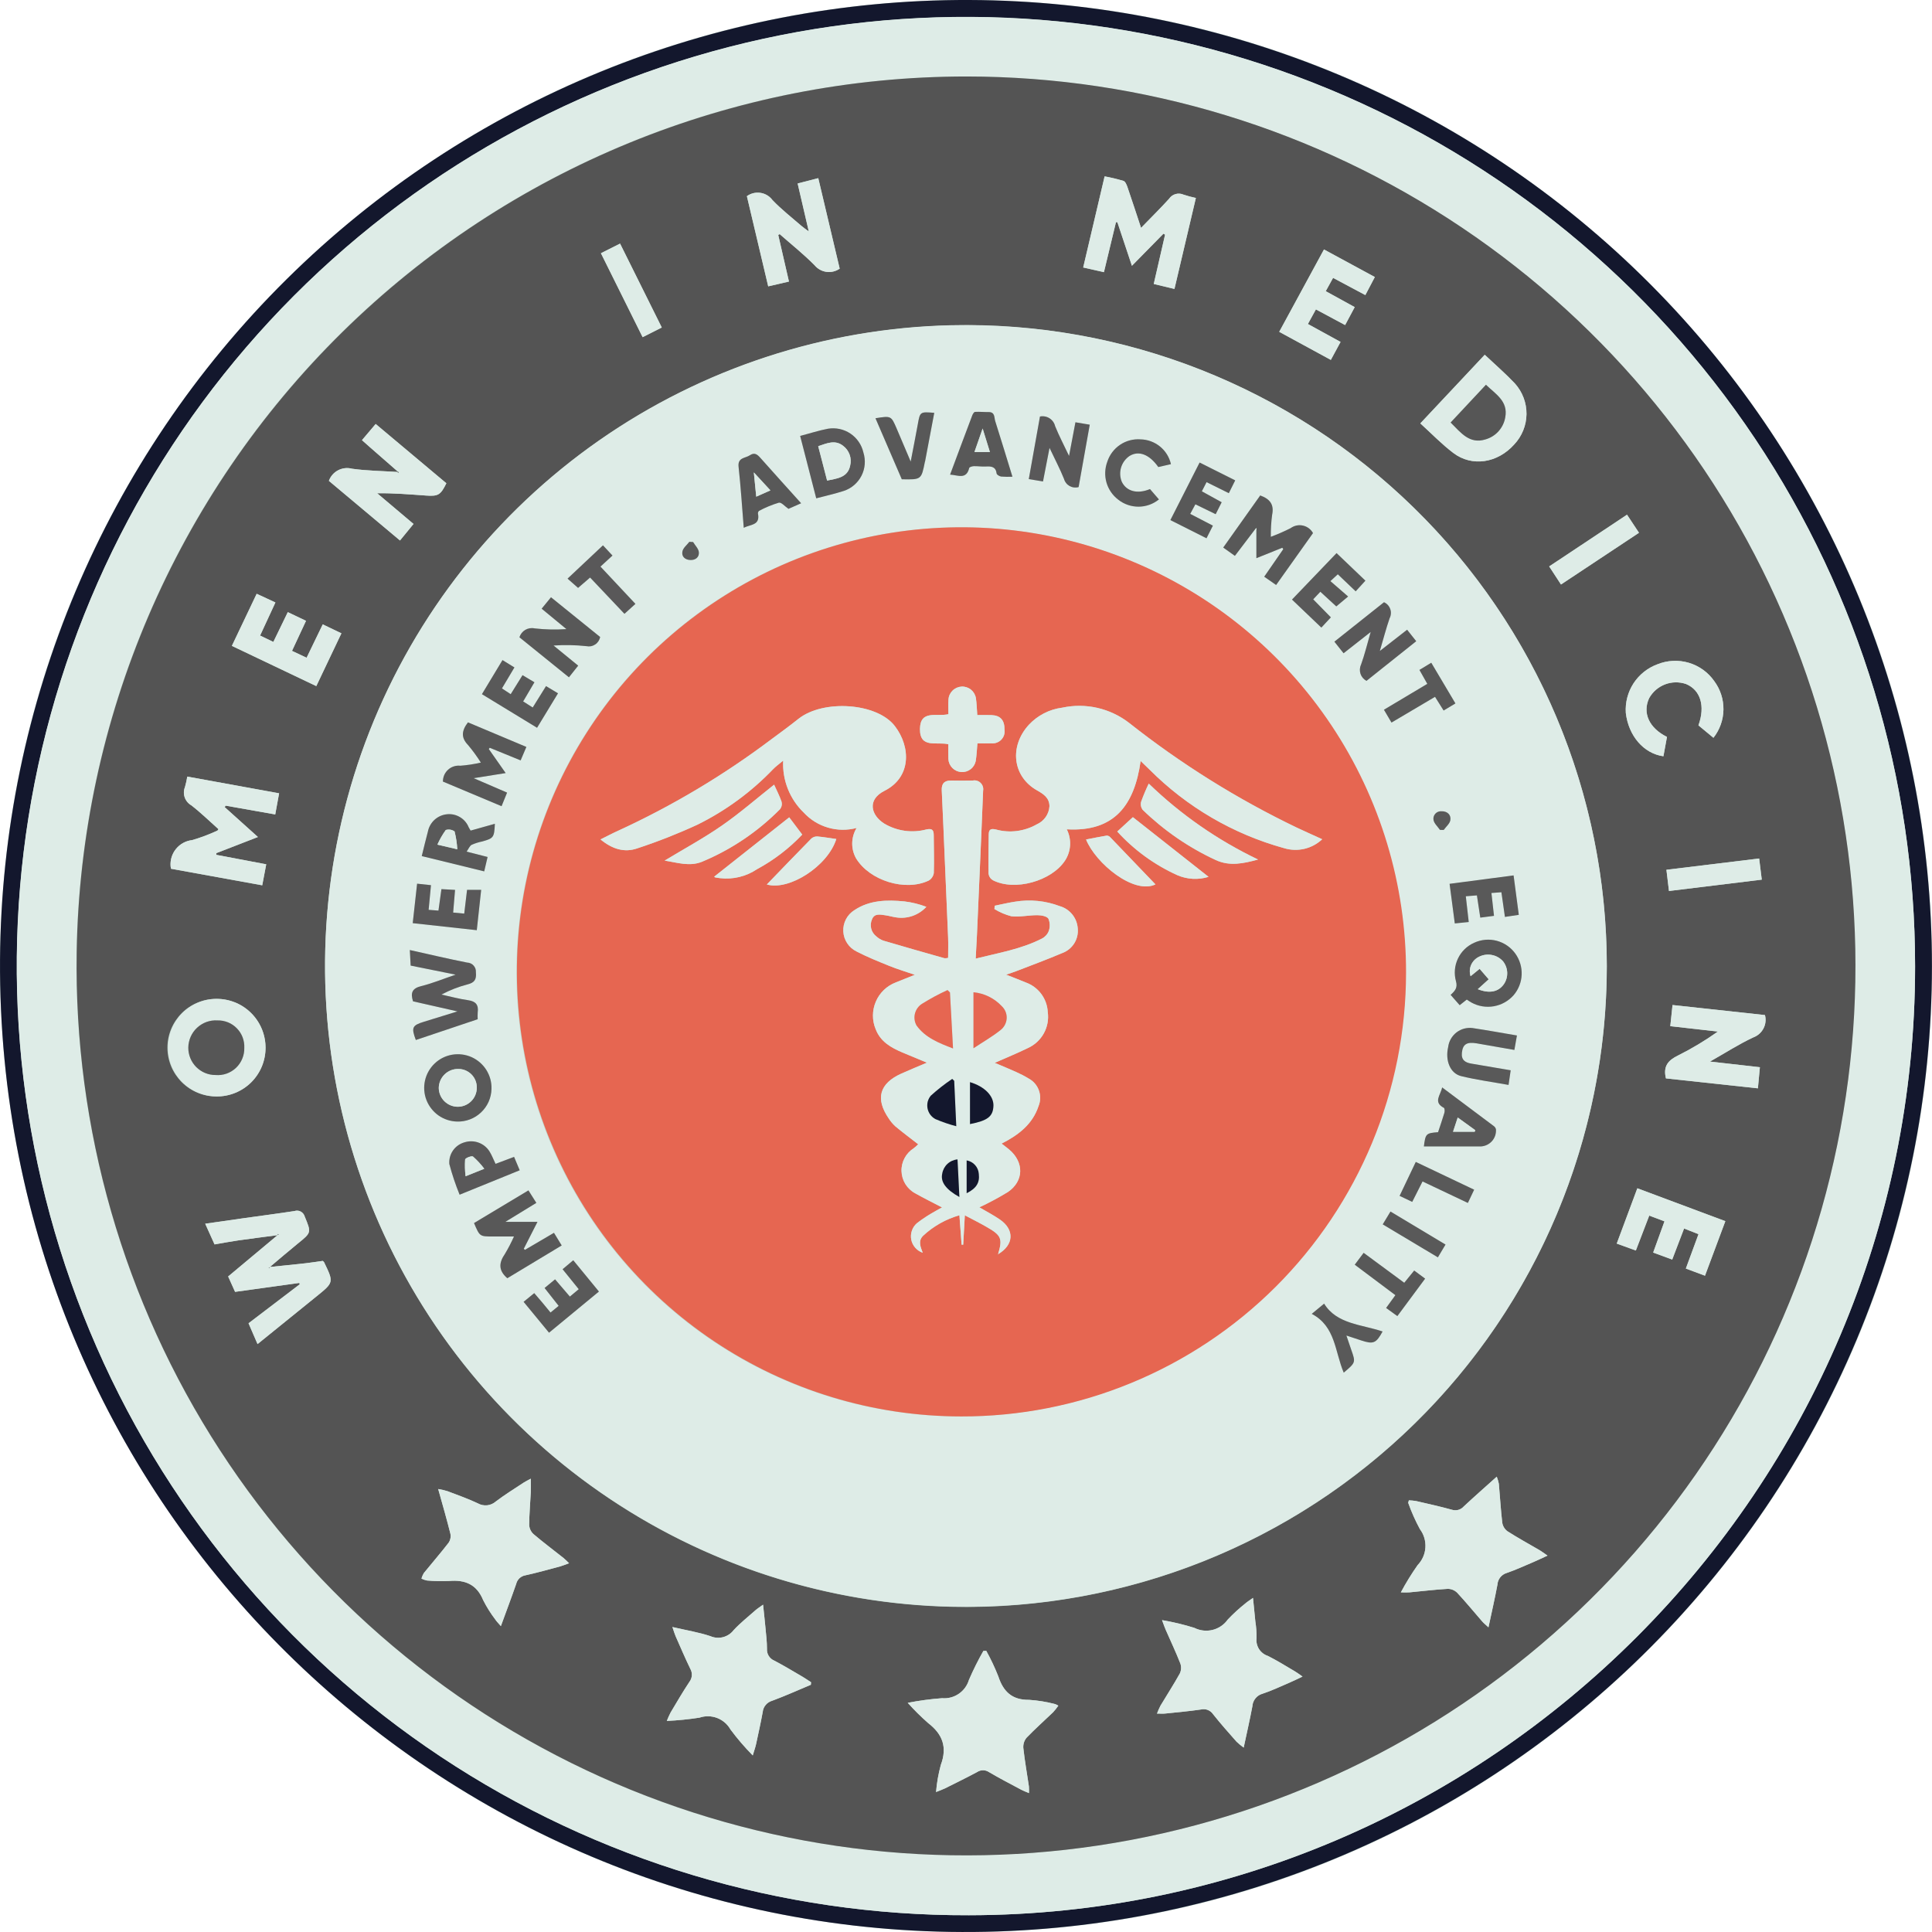 <svg fill="none" viewBox="0 0 56 56" height="56" width="56" xmlns="http://www.w3.org/2000/svg">
                        <path fill="#BFD6CB" d="M56 28C56 43.464 43.464 56 28 56C12.536 56 0 43.464 0 28C0 12.536 12.536 0 28 0C43.464 0 56 12.536 56 28Z"></path>
                        <path fill="#13172D" d="M55.998 28.01C55.996 31.725 55.254 35.403 53.816 38.829C52.378 42.255 50.273 45.36 47.623 47.965C44.974 50.569 41.833 52.621 38.383 54C34.933 55.378 31.243 56.057 27.528 55.996C12.438 55.754 -0.091 43.424 0.001 27.811C0.05 20.401 3.036 13.312 8.303 8.099C13.569 2.886 20.688 -0.026 28.099 0C35.509 0.027 42.607 2.989 47.837 8.24C53.066 13.49 56.001 20.6 55.998 28.01ZM55.51 28.014C55.512 22.569 53.898 17.246 50.873 12.718C47.847 8.191 43.547 4.663 38.515 2.581C33.483 0.5 27.947 -0.042 22.608 1.026C17.268 2.093 12.365 4.72 8.52 8.576C4.675 12.431 2.06 17.341 1.007 22.683C-0.046 28.026 0.51 33.56 2.605 38.587C4.7 43.613 8.239 47.904 12.775 50.917C17.31 53.931 22.638 55.53 28.083 55.514C43.177 55.498 55.51 43.149 55.51 28.014Z"></path>
                        <path fill="#DEECE7" d="M55.51 28.014C55.51 43.149 43.177 55.498 28.083 55.514C22.637 55.531 17.309 53.931 12.773 50.918C8.237 47.904 4.698 43.613 2.603 38.586C0.508 33.56 -0.049 28.025 1.004 22.682C2.057 17.339 4.672 12.429 8.517 8.573C12.363 4.717 17.266 2.09 22.606 1.022C27.946 -0.045 33.483 0.497 38.515 2.579C43.547 4.661 47.848 8.189 50.873 12.717C53.898 17.245 55.512 22.569 55.51 28.014ZM28.022 2.217C22.902 2.212 17.898 3.732 13.645 6.582C9.392 9.432 6.084 13.483 4.142 18.22C2.2 22.957 1.713 28.165 2.742 33.18C3.771 38.195 6.27 42.79 9.92 46.38C13.57 49.969 18.207 52.391 23.238 53.336C28.27 54.28 33.469 53.706 38.173 51.685C42.877 49.664 46.872 46.289 49.65 41.989C52.429 37.689 53.864 32.659 53.773 27.54C53.651 20.788 50.885 14.354 46.07 9.619C41.255 4.884 34.775 2.226 28.022 2.217Z"></path>
                        <path fill="#545454" d="M28.022 2.217C33.137 2.222 38.135 3.747 42.38 6.6C46.625 9.453 49.926 13.504 51.862 18.238C53.799 22.972 54.283 28.175 53.254 33.186C52.224 38.196 49.728 42.787 46.082 46.374C42.437 49.962 37.806 52.383 32.78 53.332C27.754 54.28 22.559 53.712 17.857 51.699C13.155 49.687 9.157 46.321 6.373 42.03C3.589 37.739 2.145 32.717 2.223 27.603C2.331 20.833 5.097 14.376 9.923 9.627C14.75 4.877 21.251 2.216 28.022 2.217ZM11.516 13.68C11.078 13.651 10.637 13.647 10.203 13.586C10.068 13.55 9.924 13.566 9.799 13.632C9.675 13.697 9.58 13.806 9.533 13.938C10.214 14.509 10.899 15.083 11.594 15.666L11.986 15.187L10.932 14.297C11.419 14.291 11.886 14.331 12.353 14.364C12.704 14.389 12.772 14.345 12.938 14.008L10.889 12.289L10.492 12.758C10.577 12.833 10.646 12.895 10.715 12.956C10.986 13.193 11.258 13.431 11.53 13.668L11.516 13.68ZM8.049 35.801L8.048 35.8L6.613 36.999L6.814 37.445L8.674 37.187L8.689 37.225L7.204 38.356L7.465 38.959C8.044 38.491 8.613 38.031 9.182 37.57C9.676 37.17 9.676 37.17 9.393 36.585C9.387 36.573 9.373 36.565 9.354 36.548C9.193 36.57 9.026 36.597 8.859 36.616C8.51 36.655 8.161 36.689 7.812 36.725L7.817 36.729C8.088 36.501 8.355 36.27 8.63 36.047C9.03 35.724 9.025 35.73 8.833 35.263C8.825 35.233 8.81 35.204 8.79 35.179C8.771 35.154 8.746 35.133 8.718 35.118C8.69 35.103 8.659 35.094 8.627 35.091C8.595 35.089 8.563 35.093 8.533 35.103C8.045 35.178 7.554 35.241 7.065 35.31C6.7 35.361 6.336 35.414 5.948 35.47L6.219 36.07C6.47 36.027 6.689 35.985 6.911 35.953C7.29 35.899 7.67 35.852 8.049 35.801ZM46.574 28.007C46.575 24.348 45.495 20.769 43.469 17.721C41.444 14.674 38.563 12.292 35.189 10.875C31.815 9.458 28.098 9.07 24.503 9.758C20.909 10.447 17.598 12.181 14.986 14.745C12.375 17.308 10.578 20.585 9.822 24.166C9.066 27.747 9.385 31.471 10.738 34.871C12.091 38.271 14.418 41.196 17.428 43.278C20.437 45.361 23.995 46.508 27.654 46.576C30.121 46.622 32.573 46.175 34.867 45.263C37.16 44.351 39.248 42.99 41.01 41.261C42.772 39.533 44.171 37.47 45.126 35.194C46.082 32.919 46.574 30.475 46.574 28.007ZM40.604 46.156C40.736 46.156 40.796 46.161 40.855 46.155C41.224 46.121 41.592 46.075 41.961 46.054C42.063 46.053 42.16 46.092 42.234 46.163C42.486 46.433 42.721 46.721 42.964 47C43.005 47.048 43.056 47.087 43.144 47.169C43.24 46.719 43.331 46.324 43.405 45.926C43.41 45.85 43.439 45.778 43.487 45.718C43.535 45.659 43.599 45.616 43.672 45.594C43.934 45.504 44.187 45.387 44.442 45.279C44.565 45.227 44.685 45.168 44.855 45.09C44.75 45.018 44.693 44.973 44.631 44.936C44.318 44.753 43.999 44.579 43.694 44.384C43.614 44.325 43.56 44.236 43.544 44.138C43.5 43.763 43.479 43.385 43.445 43.008C43.431 42.938 43.41 42.869 43.384 42.802C43.042 43.109 42.731 43.382 42.429 43.664C42.386 43.713 42.33 43.748 42.268 43.765C42.205 43.781 42.139 43.779 42.078 43.759C41.736 43.664 41.39 43.588 41.044 43.508C40.975 43.497 40.906 43.49 40.837 43.488C40.825 43.536 40.815 43.554 40.819 43.565C40.912 43.826 41.025 44.079 41.157 44.323C41.272 44.476 41.328 44.665 41.316 44.856C41.304 45.047 41.224 45.227 41.091 45.365C40.913 45.618 40.75 45.883 40.604 46.156ZM23.503 48.834L23.509 48.76C23.427 48.708 23.348 48.652 23.265 48.603C22.992 48.444 22.721 48.279 22.441 48.133C22.375 48.106 22.319 48.057 22.281 47.996C22.243 47.934 22.226 47.862 22.231 47.79C22.232 47.59 22.206 47.39 22.188 47.19C22.169 46.981 22.145 46.771 22.118 46.512C22.014 46.588 21.951 46.627 21.896 46.675C21.682 46.865 21.456 47.043 21.263 47.252C21.187 47.352 21.079 47.422 20.957 47.454C20.835 47.485 20.707 47.475 20.592 47.425C20.254 47.312 19.898 47.255 19.49 47.16C19.534 47.288 19.553 47.358 19.582 47.424C19.722 47.741 19.858 48.06 20.009 48.372C20.043 48.431 20.058 48.499 20.053 48.568C20.047 48.636 20.022 48.7 19.98 48.754C19.788 49.043 19.614 49.343 19.436 49.641C19.396 49.72 19.36 49.8 19.328 49.882C19.645 49.867 19.961 49.836 20.275 49.787C20.441 49.73 20.622 49.734 20.786 49.796C20.95 49.859 21.087 49.977 21.174 50.131C21.371 50.396 21.587 50.647 21.819 50.882C21.863 50.734 21.896 50.644 21.916 50.551C21.983 50.242 22.051 49.933 22.108 49.623C22.115 49.548 22.145 49.477 22.194 49.419C22.242 49.361 22.306 49.319 22.379 49.298C22.759 49.158 23.129 48.99 23.503 48.834ZM14.518 47.134C14.68 46.689 14.827 46.302 14.962 45.911C14.977 45.848 15.01 45.791 15.056 45.747C15.103 45.703 15.162 45.673 15.226 45.662C15.565 45.588 15.899 45.493 16.234 45.404C16.31 45.383 16.383 45.351 16.495 45.311C16.418 45.238 16.378 45.194 16.332 45.158C16.042 44.928 15.745 44.706 15.463 44.466C15.389 44.398 15.344 44.303 15.339 44.203C15.34 43.887 15.37 43.572 15.385 43.256C15.391 43.138 15.386 43.02 15.386 42.86C15.292 42.911 15.232 42.939 15.178 42.975C14.908 43.154 14.631 43.324 14.373 43.52C14.302 43.583 14.214 43.622 14.119 43.632C14.025 43.641 13.93 43.621 13.848 43.574C13.563 43.439 13.264 43.335 12.969 43.222C12.881 43.196 12.792 43.175 12.701 43.16C12.831 43.626 12.951 44.038 13.055 44.456C13.064 44.501 13.064 44.547 13.055 44.592C13.046 44.637 13.029 44.679 13.003 44.717C12.772 45.017 12.523 45.302 12.285 45.596C12.255 45.646 12.232 45.7 12.216 45.757C12.267 45.782 12.321 45.801 12.378 45.812C12.593 45.831 12.809 45.835 13.025 45.825C13.486 45.786 13.819 45.927 14.005 46.381C14.106 46.581 14.225 46.77 14.361 46.948C14.392 46.997 14.436 47.038 14.518 47.134ZM33.682 46.96C33.736 47.104 33.759 47.174 33.789 47.241C33.931 47.566 34.084 47.888 34.213 48.218C34.246 48.313 34.24 48.417 34.197 48.508C34.021 48.825 33.823 49.129 33.637 49.44C33.599 49.514 33.565 49.591 33.536 49.669C33.641 49.669 33.708 49.675 33.774 49.668C34.12 49.632 34.466 49.601 34.81 49.551C34.876 49.535 34.945 49.54 35.008 49.564C35.071 49.589 35.126 49.633 35.163 49.689C35.378 49.962 35.611 50.221 35.84 50.482C35.905 50.545 35.975 50.602 36.049 50.655C36.141 50.222 36.229 49.84 36.301 49.456C36.306 49.372 36.337 49.293 36.39 49.228C36.442 49.163 36.513 49.116 36.594 49.094C36.864 49.005 37.122 48.881 37.384 48.769C37.494 48.722 37.6 48.669 37.755 48.596C37.652 48.525 37.595 48.48 37.532 48.444C37.273 48.292 37.017 48.131 36.749 47.997C36.643 47.962 36.553 47.892 36.493 47.799C36.434 47.705 36.408 47.594 36.421 47.484C36.424 47.322 36.413 47.16 36.387 47C36.368 46.789 36.346 46.578 36.319 46.316C36.216 46.39 36.153 46.427 36.099 46.475C35.917 46.619 35.746 46.776 35.587 46.944C35.481 47.094 35.325 47.2 35.147 47.244C34.969 47.288 34.782 47.266 34.618 47.184C34.312 47.088 33.999 47.014 33.682 46.96ZM28.588 47.851L28.504 47.852C28.349 48.125 28.209 48.405 28.085 48.693C28.036 48.857 27.932 49 27.79 49.096C27.648 49.193 27.477 49.238 27.307 49.223C26.972 49.248 26.64 49.293 26.311 49.357C26.496 49.565 26.694 49.76 26.903 49.944C27.323 50.267 27.462 50.644 27.27 51.157C27.2 51.414 27.154 51.677 27.132 51.943C27.26 51.891 27.33 51.867 27.396 51.834C27.706 51.679 28.018 51.527 28.324 51.363C28.374 51.329 28.433 51.312 28.494 51.312C28.555 51.312 28.614 51.33 28.664 51.364C28.969 51.544 29.285 51.707 29.597 51.874C29.661 51.908 29.73 51.933 29.825 51.974C29.828 51.91 29.828 51.847 29.824 51.784C29.769 51.41 29.702 51.037 29.661 50.662C29.654 50.555 29.688 50.449 29.757 50.367C30.003 50.111 30.27 49.876 30.525 49.63C30.58 49.57 30.63 49.507 30.676 49.44C30.647 49.421 30.616 49.406 30.584 49.394C30.337 49.329 30.086 49.288 29.832 49.271C29.339 49.278 29.083 49.037 28.937 48.592C28.837 48.338 28.72 48.09 28.588 47.851ZM7.717 25.052C7.219 24.958 6.744 24.868 6.27 24.778L6.272 24.728C6.662 24.577 7.052 24.426 7.476 24.261L6.513 23.395L6.54 23.352L7.978 23.607L8.09 22.994L5.429 22.51C5.412 22.613 5.389 22.714 5.361 22.814C5.322 22.91 5.32 23.016 5.354 23.113C5.388 23.21 5.456 23.292 5.546 23.343C5.822 23.557 6.073 23.803 6.333 24.034C6.311 24.063 6.308 24.073 6.302 24.075C6.065 24.186 5.82 24.278 5.569 24.351C5.387 24.371 5.219 24.462 5.103 24.604C4.986 24.746 4.93 24.928 4.945 25.111C4.948 25.135 4.952 25.158 4.957 25.181C5.829 25.339 6.711 25.499 7.601 25.661L7.717 25.052ZM32.347 6.44L32.388 6.442C32.522 6.843 32.656 7.245 32.809 7.704L33.724 6.773L33.77 6.803L33.442 8.231L34.042 8.375L34.663 5.738C34.542 5.713 34.423 5.681 34.306 5.642C34.233 5.609 34.151 5.603 34.074 5.625C33.997 5.647 33.93 5.695 33.886 5.762C33.632 6.042 33.363 6.307 33.074 6.605C32.934 6.182 32.81 5.803 32.681 5.426C32.657 5.358 32.619 5.262 32.566 5.244C32.386 5.19 32.203 5.146 32.018 5.112C31.808 6.005 31.605 6.871 31.397 7.753L31.998 7.889C32.118 7.39 32.233 6.915 32.347 6.44ZM6.275 31.781C6.461 31.782 6.646 31.746 6.818 31.675C6.99 31.605 7.147 31.501 7.279 31.37C7.412 31.238 7.517 31.082 7.588 30.91C7.66 30.738 7.697 30.554 7.697 30.367C7.697 30.181 7.66 29.997 7.589 29.825C7.517 29.652 7.413 29.496 7.281 29.365C7.149 29.233 6.992 29.129 6.82 29.058C6.647 28.988 6.463 28.952 6.276 28.953C6.09 28.951 5.905 28.987 5.733 29.058C5.56 29.128 5.403 29.232 5.271 29.363C5.139 29.495 5.034 29.651 4.962 29.823C4.89 29.995 4.853 30.179 4.853 30.366C4.853 30.552 4.89 30.737 4.961 30.909C5.033 31.081 5.138 31.237 5.27 31.369C5.402 31.5 5.558 31.604 5.731 31.675C5.903 31.746 6.088 31.782 6.275 31.781ZM48.288 31.258L50.954 31.546C50.976 31.312 50.993 31.124 51.011 30.934C50.532 30.88 50.084 30.829 49.565 30.77C50.023 30.511 50.41 30.26 50.824 30.068C50.95 30.021 51.054 29.929 51.116 29.809C51.178 29.69 51.193 29.552 51.158 29.422L48.479 29.131C48.456 29.348 48.436 29.537 48.414 29.744L49.794 29.9C49.427 30.161 49.04 30.393 48.638 30.594C48.362 30.729 48.199 30.895 48.288 31.258ZM22.558 6.812L22.599 6.786C22.939 7.085 23.295 7.368 23.612 7.689C23.699 7.794 23.822 7.862 23.956 7.88C24.091 7.898 24.227 7.865 24.339 7.787C24.133 6.919 23.927 6.047 23.718 5.164L23.12 5.318C23.228 5.784 23.329 6.218 23.443 6.708C23.342 6.633 23.286 6.597 23.236 6.553C22.951 6.305 22.65 6.072 22.39 5.799C22.306 5.686 22.182 5.611 22.043 5.59C21.904 5.569 21.763 5.603 21.649 5.686C21.852 6.545 22.057 7.411 22.267 8.3L22.868 8.161L22.558 6.812ZM43.036 10.283L41.169 12.272C41.491 12.565 41.787 12.873 42.123 13.128C42.665 13.541 43.407 13.424 43.889 12.884C44.114 12.646 44.242 12.332 44.246 12.005C44.25 11.677 44.13 11.36 43.911 11.116C43.642 10.831 43.343 10.573 43.036 10.283ZM49.232 35.773C49.107 36.112 48.989 36.435 48.865 36.77C49.057 36.842 49.228 36.906 49.42 36.977C49.618 36.447 49.811 35.931 50.01 35.396L47.459 34.443C47.255 34.989 47.061 35.512 46.862 36.046L47.416 36.247C47.549 35.9 47.675 35.572 47.804 35.235L48.246 35.401C48.135 35.707 48.029 35.999 47.918 36.306L48.47 36.509C48.589 36.198 48.7 35.907 48.814 35.609L49.232 35.773ZM38.857 9.911L37.91 9.391L38.142 8.968L38.989 9.422L39.267 8.902L38.427 8.44L38.64 8.054L39.575 8.553L39.85 8.03L38.376 7.231C37.938 8.036 37.513 8.82 37.079 9.618L38.575 10.432L38.857 9.911ZM8.87 17.995L8.342 17.743L7.923 18.607L7.539 18.422L7.983 17.463L7.44 17.211L6.721 18.721L9.168 19.887L9.896 18.357L9.355 18.098L8.887 19.065L8.464 18.866L8.87 17.995ZM49.665 21.385C49.849 21.152 49.951 20.865 49.955 20.568C49.959 20.27 49.865 19.98 49.688 19.742C49.51 19.487 49.25 19.3 48.951 19.211C48.652 19.123 48.332 19.138 48.043 19.254C47.759 19.358 47.515 19.552 47.349 19.806C47.184 20.06 47.105 20.361 47.125 20.664C47.203 21.329 47.642 21.842 48.215 21.921C48.249 21.733 48.283 21.546 48.318 21.36C47.799 21.102 47.602 20.665 47.801 20.237C47.903 20.054 48.066 19.912 48.262 19.837C48.458 19.762 48.674 19.759 48.872 19.827C49.29 20.001 49.433 20.464 49.23 21.025L49.665 21.385ZM45.246 16.942C46.011 16.435 46.753 15.943 47.507 15.443C47.383 15.257 47.275 15.093 47.16 14.919C46.401 15.423 45.658 15.916 44.904 16.418C45.019 16.595 45.123 16.755 45.246 16.942ZM48.376 25.826L51.066 25.497L50.99 24.884L48.302 25.211C48.328 25.432 48.35 25.613 48.376 25.826ZM19.182 9.493L17.973 7.061L17.418 7.34L18.627 9.773L19.182 9.493Z"></path>
                        <path fill="#DEECE7" d="M46.574 28.007C46.572 31.663 45.491 35.236 43.468 38.281C41.444 41.325 38.567 43.705 35.197 45.121C31.827 46.538 28.114 46.929 24.523 46.245C20.932 45.561 17.622 43.833 15.009 41.277C12.396 38.721 10.595 35.451 9.831 31.876C9.068 28.3 9.376 24.58 10.718 21.179C12.06 17.779 14.375 14.85 17.373 12.759C20.372 10.668 23.921 9.509 27.576 9.426C30.05 9.371 32.511 9.811 34.814 10.72C37.116 11.63 39.214 12.989 40.983 14.72C42.753 16.451 44.159 18.518 45.119 20.8C46.079 23.081 46.574 25.532 46.574 28.007ZM36.387 15.332C36.397 15.342 36.407 15.351 36.417 15.361V16.179L37.168 15.877L37.196 15.918C37.014 16.18 36.833 16.442 36.644 16.716L36.989 16.956L38.058 15.452C38.028 15.397 37.986 15.349 37.935 15.311C37.885 15.274 37.827 15.247 37.765 15.234C37.704 15.22 37.64 15.22 37.579 15.233C37.517 15.246 37.459 15.273 37.408 15.31C37.222 15.404 37.031 15.487 36.835 15.56C36.833 15.347 36.845 15.134 36.873 14.923C36.936 14.623 36.809 14.462 36.528 14.361L35.456 15.871L35.794 16.112C35.999 15.842 36.193 15.587 36.387 15.332ZM27.857 41.056C30.403 41.055 32.891 40.301 35.008 38.888C37.126 37.475 38.777 35.467 39.754 33.117C40.731 30.766 40.991 28.179 40.499 25.681C40.008 23.184 38.788 20.888 36.992 19.083C35.198 17.278 32.908 16.045 30.413 15.54C27.919 15.035 25.33 15.28 22.974 16.244C20.619 17.208 18.601 18.848 17.177 20.958C15.752 23.067 14.984 25.552 14.97 28.097C14.958 29.796 15.283 31.481 15.925 33.053C16.568 34.626 17.516 36.056 18.714 37.261C19.912 38.466 21.337 39.422 22.906 40.073C24.475 40.724 26.158 41.058 27.857 41.056ZM11.903 27.988L13.206 28.251C12.835 28.377 12.528 28.505 12.208 28.583C11.947 28.647 11.893 28.779 11.972 29.024L13.26 29.316C12.893 29.429 12.592 29.523 12.292 29.615C11.947 29.72 11.917 29.783 12.053 30.145L13.846 29.543C13.842 29.476 13.843 29.41 13.847 29.343C13.875 29.13 13.794 29.024 13.572 28.992C13.311 28.956 13.055 28.884 12.796 28.828C13.035 28.701 13.288 28.602 13.549 28.534C13.755 28.483 13.814 28.392 13.794 28.181C13.796 28.146 13.792 28.111 13.781 28.077C13.769 28.044 13.751 28.013 13.727 27.987C13.704 27.96 13.675 27.939 13.643 27.925C13.611 27.91 13.576 27.902 13.541 27.901C12.991 27.793 12.446 27.663 11.879 27.537L11.903 27.988ZM14.705 37.05L16.281 36.1L16.057 35.734L15.215 36.228L15.182 36.196L15.579 35.416H14.648L15.546 34.866L15.317 34.504L13.74 35.451C13.905 35.84 13.905 35.84 14.281 35.84C14.476 35.84 14.671 35.84 14.898 35.84C14.82 36.015 14.732 36.184 14.634 36.348C14.463 36.596 14.437 36.82 14.705 37.05ZM13.564 20.938C13.38 21.179 13.358 21.378 13.564 21.592C13.701 21.754 13.825 21.925 13.938 22.104C13.742 22.149 13.542 22.18 13.342 22.195C13.278 22.188 13.213 22.195 13.152 22.215C13.091 22.235 13.035 22.268 12.987 22.311C12.94 22.355 12.902 22.407 12.876 22.466C12.851 22.526 12.838 22.589 12.838 22.654L14.538 23.368L14.698 22.974L13.73 22.556L14.657 22.408L14.168 21.711L14.196 21.675L15.091 22.04L15.257 21.65L13.564 20.938ZM42.515 28.973C42.572 29.01 42.61 29.038 42.65 29.059C42.848 29.168 43.077 29.206 43.3 29.167C43.522 29.128 43.725 29.014 43.874 28.845C44.015 28.679 44.097 28.471 44.106 28.253C44.115 28.036 44.051 27.821 43.925 27.644C43.794 27.46 43.602 27.327 43.384 27.269C43.165 27.211 42.934 27.232 42.728 27.327C42.521 27.419 42.354 27.582 42.258 27.787C42.161 27.992 42.142 28.224 42.202 28.442C42.256 28.634 42.171 28.724 42.047 28.837L42.31 29.136L42.515 28.973ZM13.248 32.509C13.376 32.513 13.503 32.491 13.622 32.446C13.741 32.401 13.851 32.332 13.943 32.244C14.036 32.157 14.111 32.051 14.163 31.935C14.215 31.818 14.243 31.692 14.246 31.565C14.253 31.371 14.202 31.18 14.1 31.016C13.997 30.851 13.848 30.721 13.672 30.641C13.495 30.561 13.299 30.536 13.108 30.568C12.917 30.6 12.739 30.689 12.599 30.822C12.458 30.955 12.36 31.127 12.317 31.316C12.274 31.504 12.288 31.702 12.358 31.883C12.428 32.063 12.549 32.219 12.708 32.331C12.866 32.442 13.054 32.504 13.248 32.509ZM16.759 19.294L16.045 18.711C16.362 18.689 16.681 18.695 16.997 18.729C17.041 18.738 17.086 18.739 17.13 18.731C17.174 18.722 17.215 18.705 17.252 18.68C17.29 18.655 17.321 18.623 17.346 18.586C17.37 18.549 17.387 18.507 17.395 18.463L15.971 17.312L15.7 17.643L16.418 18.235C16.11 18.256 15.802 18.249 15.495 18.214C15.403 18.194 15.307 18.21 15.226 18.257C15.144 18.305 15.084 18.382 15.056 18.472L16.491 19.632L16.759 19.294ZM38.944 18.935L39.73 18.318C39.626 18.679 39.554 18.979 39.45 19.266C39.411 19.349 39.406 19.445 39.435 19.532C39.465 19.62 39.527 19.692 39.608 19.735C40.09 19.351 40.566 18.973 41.05 18.586L40.786 18.253C40.533 18.45 40.289 18.64 39.995 18.869C40.101 18.509 40.178 18.212 40.278 17.922C40.299 17.881 40.312 17.836 40.315 17.79C40.319 17.744 40.313 17.697 40.297 17.654C40.282 17.61 40.258 17.57 40.227 17.536C40.196 17.502 40.158 17.475 40.116 17.456L38.678 18.599L38.944 18.935ZM30.144 12.073C30.037 12.677 29.929 13.279 29.82 13.887L30.232 13.955C30.293 13.641 30.351 13.342 30.421 12.982C30.582 13.323 30.727 13.597 30.841 13.882C30.853 13.925 30.874 13.966 30.902 14.001C30.929 14.037 30.964 14.066 31.003 14.088C31.043 14.11 31.086 14.124 31.131 14.129C31.175 14.134 31.221 14.131 31.264 14.118L31.587 12.31L31.172 12.24C31.111 12.562 31.054 12.864 30.987 13.216C30.836 12.897 30.696 12.631 30.584 12.354C30.562 12.259 30.503 12.177 30.421 12.124C30.339 12.072 30.24 12.053 30.144 12.073ZM23.193 12.636C23.349 13.24 23.501 13.831 23.659 14.444C23.941 14.37 24.204 14.312 24.459 14.229C24.68 14.156 24.864 13.998 24.971 13.789C25.077 13.581 25.096 13.339 25.026 13.116C24.975 12.892 24.84 12.695 24.649 12.567C24.458 12.439 24.225 12.389 23.998 12.427C23.736 12.477 23.479 12.561 23.193 12.636ZM13.641 24.075C13.617 24.035 13.601 24.009 13.587 23.983C13.538 23.86 13.451 23.756 13.338 23.688C13.225 23.619 13.093 23.588 12.962 23.601C12.826 23.613 12.698 23.669 12.597 23.76C12.496 23.852 12.428 23.973 12.402 24.107C12.34 24.335 12.287 24.566 12.225 24.814L14.035 25.257L14.133 24.84L13.525 24.685C13.583 24.602 13.613 24.519 13.672 24.487C13.77 24.444 13.873 24.411 13.979 24.39C14.308 24.297 14.325 24.276 14.344 23.878L13.641 24.075ZM29.346 13.818C29.175 13.264 29.015 12.734 28.847 12.206C28.814 12.102 28.845 11.941 28.654 11.944C28.523 11.946 28.392 11.931 28.262 11.939C28.233 11.94 28.197 12 28.182 12.039C27.967 12.606 27.756 13.175 27.539 13.757C27.765 13.77 28.009 13.911 28.093 13.565C28.099 13.537 28.18 13.514 28.227 13.512C28.343 13.509 28.459 13.529 28.574 13.522C28.733 13.513 28.863 13.524 28.888 13.726C28.893 13.761 28.971 13.806 29.019 13.813C29.128 13.822 29.237 13.823 29.346 13.818ZM23.221 14.587C22.814 14.134 22.425 13.707 22.042 13.274C21.951 13.171 21.87 13.105 21.734 13.197C21.602 13.285 21.378 13.257 21.408 13.53C21.472 14.111 21.509 14.695 21.558 15.298C21.748 15.198 22.04 15.232 21.97 14.887C21.968 14.872 21.971 14.857 21.976 14.843C21.982 14.829 21.991 14.817 22.002 14.807C22.185 14.709 22.377 14.63 22.576 14.57C22.649 14.554 22.754 14.681 22.854 14.749L23.221 14.587ZM41.272 33.23C41.826 33.23 42.381 33.231 42.936 33.229C42.997 33.224 43.056 33.208 43.11 33.18C43.164 33.153 43.212 33.115 43.252 33.069C43.291 33.023 43.321 32.969 43.34 32.912C43.358 32.854 43.365 32.794 43.361 32.733C43.352 32.697 43.331 32.664 43.301 32.642C42.809 32.271 42.315 31.903 41.801 31.519C41.758 31.742 41.532 31.944 41.852 32.112C41.876 32.125 41.879 32.212 41.866 32.256C41.809 32.447 41.743 32.635 41.683 32.817C41.334 32.844 41.318 32.86 41.272 33.23ZM43.969 30.014C43.522 29.938 43.105 29.862 42.686 29.799C42.604 29.788 42.52 29.794 42.439 29.815C42.358 29.837 42.283 29.875 42.217 29.925C42.151 29.977 42.096 30.04 42.054 30.113C42.013 30.185 41.986 30.265 41.976 30.348C41.885 30.737 42.032 31.113 42.353 31.192C42.799 31.301 43.257 31.362 43.726 31.447L43.788 31.023C43.395 30.956 43.023 30.891 42.652 30.83C42.469 30.8 42.351 30.726 42.374 30.511C42.4 30.27 42.513 30.193 42.802 30.242C43.164 30.304 43.525 30.368 43.895 30.433C43.922 30.281 43.943 30.161 43.969 30.014ZM38.064 17.372L38.271 17.152L38.733 17.577L39.076 17.29C38.89 17.128 38.729 16.989 38.562 16.844L38.777 16.646L39.295 17.14L39.577 16.831C39.294 16.561 39.023 16.301 38.741 16.032L37.449 17.379L38.3 18.191L38.576 17.894C38.402 17.717 38.242 17.553 38.064 17.372ZM43.872 25.374L42.017 25.618C42.069 26.015 42.117 26.38 42.168 26.766L42.572 26.725C42.542 26.465 42.516 26.231 42.487 25.979L42.809 25.953C42.843 26.177 42.873 26.38 42.907 26.598L43.304 26.546L43.23 25.884L43.519 25.862C43.554 26.109 43.586 26.335 43.621 26.577L44.023 26.517C43.972 26.129 43.923 25.76 43.872 25.374ZM15.567 21.095L16.174 20.096L15.827 19.887L15.441 20.507L15.164 20.331L15.491 19.776L15.146 19.57L14.803 20.121L14.549 19.954L14.911 19.346L14.565 19.133L13.969 20.121L15.567 21.095ZM35.411 14.558L34.836 14.241L34.973 13.975L35.618 14.295L35.803 13.924L34.771 13.407L33.924 15.075L34.971 15.602L35.156 15.236L34.499 14.895L34.649 14.618L35.237 14.904L35.411 14.558ZM13.82 26.962L13.947 25.793H13.538L13.456 26.481L13.135 26.451L13.19 25.794L12.795 25.772L12.709 26.394L12.424 26.372L12.492 25.657L12.09 25.614L11.963 26.758L13.82 26.962ZM15.177 37.734L15.914 38.629L17.36 37.436L16.616 36.529L16.307 36.789L16.775 37.368L16.518 37.582L16.089 37.082L15.785 37.333L16.193 37.851L15.957 38.044C15.868 37.935 15.795 37.845 15.721 37.757C15.647 37.669 15.572 37.583 15.485 37.482L15.177 37.734ZM33.592 14.476L33.333 14.176C32.968 14.328 32.654 14.243 32.517 13.968C32.462 13.836 32.454 13.688 32.495 13.551C32.536 13.414 32.623 13.295 32.742 13.215C33.008 13.053 33.314 13.169 33.574 13.537L33.94 13.454C33.895 13.252 33.783 13.072 33.623 12.942C33.463 12.812 33.264 12.739 33.058 12.735C32.849 12.72 32.64 12.775 32.465 12.893C32.291 13.011 32.161 13.183 32.096 13.383C32.024 13.576 32.015 13.788 32.072 13.986C32.129 14.184 32.249 14.358 32.413 14.483C32.581 14.616 32.789 14.687 33.004 14.686C33.218 14.685 33.425 14.611 33.592 14.476ZM15.064 33.921L14.901 33.533L14.364 33.735C14.299 33.6 14.256 33.484 14.192 33.381C14.119 33.261 14.008 33.17 13.876 33.121C13.745 33.072 13.601 33.068 13.467 33.11C13.332 33.147 13.213 33.23 13.132 33.345C13.051 33.46 13.013 33.599 13.024 33.739C13.104 34.042 13.204 34.339 13.322 34.629L15.064 33.921ZM25.376 12.123C25.638 12.731 25.89 13.315 26.139 13.892C26.705 13.904 26.705 13.904 26.808 13.389C26.81 13.381 26.813 13.374 26.815 13.367C26.903 12.9 26.992 12.433 27.08 11.966C26.666 11.933 26.668 11.933 26.602 12.303C26.541 12.64 26.474 12.977 26.397 13.379C26.245 13.02 26.118 12.718 25.988 12.417C25.83 12.05 25.829 12.051 25.376 12.123ZM38.949 39.787C39.297 39.492 39.296 39.492 39.168 39.128C39.123 39.002 39.081 38.874 39.026 38.711C39.194 38.767 39.323 38.81 39.453 38.852C39.809 38.97 39.887 38.937 40.075 38.594C39.459 38.386 38.749 38.383 38.38 37.787L38.022 38.083C38.715 38.447 38.69 39.178 38.949 39.787ZM18.418 17.504L17.405 16.423L17.753 16.103L17.477 15.807L16.451 16.772L16.756 17.041L17.104 16.74L18.1 17.792L18.418 17.504ZM39.268 36.658L40.446 37.541L40.177 37.912L40.503 38.148C40.779 37.776 41.038 37.426 41.308 37.062L40.991 36.827L40.703 37.182L39.526 36.314L39.268 36.658ZM40.333 20.944L41.595 20.198L41.844 20.595L42.186 20.389C41.949 19.99 41.723 19.609 41.486 19.21L41.143 19.418L41.371 19.822L40.114 20.572L40.333 20.944ZM40.934 34.837L41.233 34.245L42.547 34.868L42.729 34.484C42.156 34.211 41.604 33.949 41.037 33.679C40.873 34.021 40.723 34.337 40.568 34.663L40.934 34.837ZM40.079 35.489L41.678 36.445L41.899 36.074L40.304 35.117L40.079 35.489ZM41.738 24.055L41.847 24.056C41.914 23.962 42.022 23.875 42.039 23.773C42.065 23.612 41.944 23.511 41.785 23.515C41.752 23.512 41.718 23.517 41.687 23.529C41.656 23.54 41.628 23.559 41.605 23.584C41.582 23.608 41.566 23.638 41.556 23.67C41.547 23.702 41.545 23.736 41.551 23.768C41.571 23.872 41.673 23.96 41.738 24.055ZM20.09 15.711L19.981 15.705C19.912 15.795 19.806 15.876 19.782 15.977C19.748 16.123 19.847 16.224 20.003 16.232C20.157 16.241 20.27 16.152 20.257 16.006C20.247 15.903 20.148 15.809 20.09 15.711Z"></path>
                        <path fill="#DEECE7" d="M40.604 46.156C40.75 45.883 40.913 45.618 41.091 45.365C41.224 45.227 41.304 45.047 41.316 44.856C41.328 44.665 41.272 44.476 41.157 44.323C41.025 44.079 40.912 43.826 40.819 43.565C40.815 43.554 40.825 43.536 40.837 43.488C40.906 43.49 40.975 43.497 41.044 43.508C41.39 43.588 41.736 43.664 42.078 43.759C42.139 43.779 42.205 43.781 42.268 43.765C42.33 43.748 42.386 43.713 42.429 43.664C42.731 43.382 43.042 43.109 43.384 42.802C43.41 42.869 43.431 42.938 43.445 43.008C43.479 43.385 43.5 43.763 43.544 44.138C43.56 44.236 43.614 44.325 43.694 44.384C43.999 44.579 44.318 44.753 44.631 44.936C44.693 44.973 44.75 45.018 44.855 45.09C44.685 45.168 44.565 45.227 44.442 45.279C44.187 45.387 43.934 45.504 43.672 45.594C43.599 45.616 43.535 45.659 43.487 45.718C43.439 45.778 43.41 45.85 43.405 45.926C43.331 46.324 43.24 46.719 43.144 47.169C43.056 47.087 43.005 47.048 42.964 47C42.721 46.721 42.486 46.433 42.234 46.163C42.16 46.092 42.063 46.053 41.961 46.054C41.592 46.075 41.224 46.121 40.855 46.155C40.796 46.161 40.736 46.156 40.604 46.156Z"></path>
                        <path fill="#DEECE7" d="M23.503 48.834C23.129 48.99 22.759 49.158 22.379 49.298C22.306 49.319 22.242 49.361 22.194 49.419C22.145 49.477 22.115 49.548 22.108 49.623C22.051 49.933 21.983 50.242 21.916 50.551C21.896 50.644 21.863 50.734 21.819 50.882C21.587 50.647 21.371 50.396 21.174 50.131C21.087 49.977 20.95 49.859 20.786 49.796C20.622 49.734 20.441 49.73 20.275 49.787C19.961 49.836 19.645 49.867 19.328 49.882C19.36 49.8 19.396 49.72 19.436 49.641C19.614 49.343 19.788 49.043 19.98 48.754C20.022 48.7 20.047 48.636 20.053 48.568C20.058 48.499 20.043 48.431 20.009 48.372C19.858 48.06 19.722 47.741 19.582 47.424C19.553 47.358 19.534 47.288 19.49 47.16C19.898 47.255 20.254 47.312 20.592 47.425C20.707 47.475 20.835 47.485 20.957 47.454C21.079 47.422 21.187 47.352 21.263 47.252C21.456 47.043 21.682 46.865 21.896 46.675C21.951 46.627 22.014 46.588 22.118 46.512C22.145 46.771 22.169 46.981 22.188 47.19C22.206 47.39 22.232 47.59 22.231 47.79C22.226 47.862 22.243 47.934 22.281 47.996C22.319 48.057 22.375 48.106 22.441 48.133C22.721 48.279 22.992 48.444 23.265 48.603C23.348 48.652 23.427 48.708 23.509 48.76L23.503 48.834Z"></path>
                        <path fill="#DEECE7" d="M14.518 47.134C14.436 47.038 14.392 46.997 14.361 46.948C14.225 46.77 14.106 46.581 14.005 46.381C13.819 45.927 13.486 45.786 13.025 45.825C12.809 45.835 12.593 45.831 12.378 45.812C12.321 45.801 12.267 45.782 12.216 45.757C12.232 45.7 12.255 45.646 12.285 45.596C12.523 45.302 12.772 45.017 13.003 44.717C13.029 44.679 13.046 44.637 13.055 44.592C13.064 44.547 13.064 44.501 13.055 44.456C12.951 44.038 12.831 43.626 12.701 43.16C12.792 43.175 12.881 43.196 12.969 43.222C13.264 43.335 13.563 43.439 13.848 43.574C13.93 43.621 14.025 43.641 14.119 43.632C14.214 43.622 14.302 43.583 14.373 43.52C14.631 43.324 14.908 43.154 15.178 42.975C15.232 42.939 15.292 42.911 15.386 42.86C15.386 43.02 15.391 43.138 15.385 43.256C15.37 43.572 15.34 43.887 15.339 44.203C15.344 44.303 15.389 44.398 15.463 44.466C15.745 44.706 16.042 44.928 16.332 45.158C16.378 45.194 16.418 45.238 16.495 45.311C16.383 45.351 16.31 45.383 16.234 45.404C15.899 45.493 15.565 45.588 15.226 45.662C15.162 45.673 15.103 45.703 15.056 45.747C15.01 45.791 14.977 45.848 14.962 45.911C14.827 46.302 14.68 46.689 14.518 47.134Z"></path>
                        <path fill="#DEECE7" d="M33.682 46.96C33.999 47.014 34.312 47.088 34.618 47.184C34.782 47.266 34.969 47.288 35.147 47.244C35.325 47.2 35.481 47.094 35.587 46.944C35.746 46.776 35.917 46.619 36.099 46.475C36.153 46.427 36.216 46.39 36.319 46.316C36.346 46.578 36.368 46.789 36.387 47C36.413 47.16 36.424 47.322 36.421 47.484C36.408 47.594 36.434 47.705 36.493 47.799C36.553 47.892 36.643 47.962 36.749 47.997C37.017 48.131 37.273 48.292 37.532 48.444C37.595 48.48 37.652 48.525 37.755 48.596C37.6 48.669 37.494 48.722 37.384 48.769C37.122 48.881 36.864 49.005 36.594 49.094C36.513 49.116 36.442 49.163 36.39 49.228C36.337 49.293 36.306 49.372 36.301 49.456C36.229 49.84 36.141 50.222 36.049 50.655C35.975 50.602 35.905 50.545 35.84 50.482C35.611 50.221 35.378 49.962 35.163 49.689C35.126 49.633 35.071 49.589 35.008 49.564C34.945 49.54 34.876 49.535 34.81 49.551C34.466 49.601 34.12 49.632 33.774 49.668C33.708 49.675 33.641 49.669 33.536 49.669C33.565 49.591 33.599 49.514 33.637 49.44C33.823 49.129 34.021 48.825 34.197 48.508C34.24 48.417 34.246 48.313 34.213 48.218C34.084 47.888 33.931 47.566 33.789 47.241C33.759 47.174 33.736 47.104 33.682 46.96Z"></path>
                        <path fill="#DEECE7" d="M28.588 47.851C28.72 48.09 28.837 48.338 28.937 48.592C29.083 49.037 29.339 49.278 29.832 49.271C30.086 49.288 30.337 49.329 30.584 49.394C30.616 49.406 30.647 49.421 30.676 49.44C30.63 49.507 30.58 49.57 30.525 49.63C30.27 49.876 30.003 50.111 29.757 50.367C29.688 50.449 29.654 50.555 29.661 50.662C29.702 51.037 29.769 51.41 29.824 51.784C29.828 51.847 29.828 51.91 29.825 51.974C29.73 51.933 29.661 51.908 29.597 51.874C29.285 51.707 28.969 51.544 28.664 51.364C28.614 51.33 28.555 51.312 28.494 51.312C28.433 51.312 28.374 51.329 28.324 51.363C28.018 51.527 27.706 51.679 27.396 51.834C27.33 51.867 27.26 51.891 27.132 51.943C27.154 51.677 27.2 51.414 27.27 51.157C27.462 50.644 27.323 50.267 26.903 49.944C26.694 49.76 26.496 49.565 26.311 49.357C26.64 49.293 26.972 49.248 27.307 49.223C27.477 49.238 27.648 49.193 27.79 49.096C27.932 49 28.036 48.857 28.085 48.693C28.209 48.405 28.349 48.125 28.504 47.852L28.588 47.851Z"></path>
                        <path fill="#DEECE7" d="M8.049 35.801C7.67 35.852 7.29 35.899 6.911 35.953C6.689 35.985 6.47 36.027 6.219 36.07L5.948 35.47C6.336 35.414 6.7 35.361 7.065 35.31C7.554 35.241 8.045 35.178 8.533 35.103C8.563 35.093 8.595 35.089 8.627 35.091C8.659 35.094 8.69 35.103 8.718 35.118C8.746 35.133 8.771 35.154 8.79 35.179C8.81 35.204 8.825 35.233 8.833 35.263C9.025 35.73 9.03 35.724 8.63 36.047C8.355 36.27 8.088 36.501 7.817 36.729L7.787 36.756L7.809 36.759L7.812 36.725C8.161 36.689 8.51 36.655 8.859 36.616C9.026 36.597 9.193 36.57 9.354 36.548C9.373 36.565 9.387 36.573 9.393 36.585C9.676 37.17 9.676 37.17 9.182 37.57C8.613 38.031 8.044 38.491 7.465 38.959L7.204 38.356L8.689 37.225L8.674 37.187L6.814 37.445L6.613 36.999L8.048 35.8L8.081 35.779L8.053 35.769L8.049 35.801Z"></path>
                        <path fill="#DEECE7" d="M7.717 25.052L7.601 25.661C6.71 25.499 5.828 25.339 4.957 25.181C4.952 25.158 4.948 25.135 4.945 25.111C4.93 24.928 4.986 24.746 5.103 24.604C5.219 24.462 5.387 24.371 5.569 24.351C5.82 24.278 6.065 24.186 6.302 24.075C6.308 24.073 6.311 24.063 6.333 24.034C6.073 23.803 5.822 23.557 5.546 23.343C5.456 23.292 5.388 23.21 5.354 23.113C5.32 23.016 5.322 22.91 5.361 22.814C5.389 22.714 5.412 22.613 5.429 22.51L8.09 22.994L7.978 23.607L6.54 23.352L6.513 23.395L7.476 24.261C7.052 24.426 6.662 24.577 6.272 24.728L6.27 24.778C6.744 24.868 7.219 24.958 7.717 25.052Z"></path>
                        <path fill="#DEECE7" d="M32.347 6.44C32.233 6.915 32.118 7.39 31.998 7.889L31.397 7.753C31.605 6.871 31.808 6.005 32.018 5.112C32.203 5.146 32.386 5.19 32.566 5.244C32.619 5.262 32.657 5.358 32.681 5.426C32.81 5.803 32.934 6.182 33.074 6.605C33.363 6.307 33.632 6.042 33.886 5.762C33.93 5.695 33.997 5.647 34.074 5.625C34.151 5.603 34.233 5.609 34.306 5.642C34.423 5.681 34.542 5.713 34.663 5.738L34.042 8.375L33.442 8.231L33.77 6.803L33.724 6.773L32.809 7.704C32.656 7.245 32.522 6.843 32.388 6.442L32.347 6.44Z"></path>
                        <path fill="#DEECE7" d="M6.275 31.781C5.996 31.779 5.723 31.695 5.492 31.539C5.261 31.383 5.081 31.162 4.975 30.904C4.869 30.646 4.841 30.363 4.896 30.089C4.951 29.816 5.085 29.564 5.282 29.367C5.48 29.17 5.731 29.035 6.004 28.98C6.278 28.925 6.561 28.953 6.82 29.058C7.078 29.164 7.298 29.344 7.454 29.575C7.611 29.806 7.695 30.078 7.697 30.357C7.699 30.545 7.664 30.731 7.594 30.905C7.523 31.078 7.418 31.236 7.286 31.369C7.153 31.502 6.995 31.606 6.822 31.677C6.648 31.748 6.462 31.783 6.275 31.781ZM6.304 29.577C6.196 29.57 6.088 29.586 5.986 29.622C5.885 29.659 5.792 29.716 5.712 29.79C5.633 29.863 5.57 29.952 5.526 30.051C5.483 30.15 5.46 30.256 5.458 30.364C5.457 30.469 5.477 30.572 5.516 30.669C5.555 30.765 5.613 30.853 5.686 30.927C5.76 31.001 5.847 31.06 5.943 31.1C6.039 31.14 6.143 31.161 6.247 31.16C6.355 31.169 6.463 31.156 6.566 31.12C6.668 31.084 6.761 31.027 6.84 30.953C6.919 30.878 6.981 30.788 7.022 30.688C7.064 30.588 7.084 30.48 7.081 30.372C7.086 30.268 7.069 30.164 7.032 30.066C6.995 29.969 6.938 29.88 6.865 29.806C6.793 29.731 6.705 29.672 6.609 29.633C6.512 29.594 6.408 29.575 6.304 29.577Z"></path>
                        <path fill="#DEECE7" d="M48.288 31.258C48.199 30.895 48.362 30.729 48.638 30.594C49.04 30.393 49.427 30.161 49.794 29.9L48.414 29.744C48.436 29.537 48.456 29.348 48.479 29.131L51.158 29.422C51.193 29.552 51.178 29.69 51.116 29.809C51.054 29.929 50.95 30.021 50.824 30.068C50.41 30.26 50.023 30.511 49.565 30.77C50.084 30.829 50.532 30.88 51.011 30.934C50.993 31.124 50.976 31.312 50.954 31.546L48.288 31.258Z"></path>
                        <path fill="#DEECE7" d="M22.558 6.812L22.868 8.161L22.267 8.3C22.057 7.411 21.852 6.545 21.649 5.686C21.763 5.603 21.904 5.569 22.043 5.59C22.182 5.611 22.306 5.686 22.39 5.799C22.65 6.072 22.951 6.305 23.236 6.553C23.286 6.597 23.342 6.633 23.443 6.708C23.329 6.218 23.228 5.784 23.12 5.318L23.718 5.164C23.927 6.047 24.133 6.919 24.339 7.787C24.227 7.865 24.091 7.898 23.956 7.88C23.822 7.862 23.699 7.794 23.612 7.689C23.295 7.368 22.939 7.085 22.599 6.786L22.558 6.812Z"></path>
                        <path fill="#DEECE7" d="M11.53 13.668C11.258 13.431 10.986 13.193 10.715 12.956C10.646 12.895 10.577 12.833 10.492 12.758L10.889 12.289L12.938 14.008C12.772 14.345 12.704 14.389 12.353 14.364C11.886 14.331 11.419 14.291 10.932 14.297L11.986 15.187L11.594 15.666C10.899 15.083 10.214 14.509 9.533 13.938C9.58 13.806 9.675 13.697 9.799 13.632C9.924 13.566 10.068 13.55 10.203 13.586C10.637 13.647 11.078 13.651 11.516 13.68C11.525 13.688 11.534 13.695 11.544 13.702C11.547 13.703 11.555 13.694 11.56 13.69L11.53 13.668Z"></path>
                        <path fill="#DEECE7" d="M43.036 10.283C43.343 10.573 43.642 10.831 43.911 11.116C44.13 11.36 44.25 11.677 44.246 12.005C44.242 12.332 44.114 12.646 43.889 12.884C43.407 13.424 42.665 13.541 42.123 13.128C41.787 12.873 41.491 12.565 41.169 12.272L43.036 10.283ZM42.047 12.247C42.34 12.536 42.591 12.883 43.059 12.736C43.205 12.694 43.337 12.612 43.438 12.498C43.539 12.385 43.606 12.245 43.631 12.095C43.719 11.627 43.35 11.423 43.071 11.152L42.047 12.247Z"></path>
                        <path fill="#DEECE7" d="M49.232 35.773L48.814 35.609C48.7 35.907 48.589 36.198 48.47 36.509L47.918 36.306C48.029 35.999 48.135 35.707 48.246 35.401L47.804 35.235C47.675 35.572 47.549 35.9 47.416 36.247L46.862 36.046C47.061 35.512 47.255 34.989 47.459 34.443L50.01 35.396C49.811 35.931 49.618 36.447 49.42 36.977C49.228 36.906 49.057 36.842 48.865 36.77C48.989 36.435 49.107 36.112 49.232 35.773Z"></path>
                        <path fill="#DEECE7" d="M38.857 9.911L38.575 10.432L37.079 9.618C37.513 8.82 37.938 8.036 38.376 7.231L39.85 8.03L39.575 8.553L38.64 8.054L38.427 8.44L39.267 8.902L38.989 9.422L38.142 8.968L37.91 9.391L38.857 9.911Z"></path>
                        <path fill="#DEECE7" d="M8.87 17.995L8.464 18.866L8.887 19.065L9.355 18.098L9.896 18.357L9.168 19.887L6.721 18.721L7.44 17.211L7.983 17.463L7.539 18.422L7.923 18.607L8.342 17.743L8.87 17.995Z"></path>
                        <path fill="#DEECE7" d="M49.665 21.385L49.23 21.025C49.433 20.464 49.29 20.001 48.872 19.827C48.674 19.759 48.458 19.762 48.262 19.837C48.066 19.912 47.903 20.054 47.801 20.237C47.602 20.665 47.799 21.102 48.318 21.36C48.283 21.546 48.249 21.733 48.215 21.921C47.642 21.842 47.203 21.329 47.125 20.664C47.105 20.361 47.184 20.06 47.349 19.806C47.515 19.552 47.759 19.358 48.043 19.254C48.332 19.138 48.652 19.123 48.951 19.211C49.25 19.3 49.51 19.487 49.688 19.742C49.865 19.98 49.959 20.27 49.955 20.568C49.951 20.865 49.849 21.152 49.665 21.385Z"></path>
                        <path fill="#DEECE7" d="M45.246 16.942C45.123 16.755 45.019 16.595 44.904 16.418C45.658 15.916 46.401 15.423 47.16 14.919C47.275 15.093 47.383 15.257 47.507 15.443C46.753 15.943 46.011 16.435 45.246 16.942Z"></path>
                        <path fill="#DEECE7" d="M48.376 25.826C48.35 25.613 48.328 25.432 48.302 25.211L50.99 24.884L51.066 25.497L48.376 25.826Z"></path>
                        <path fill="#DEECE7" d="M19.182 9.493L18.627 9.773L17.418 7.34L17.973 7.061L19.182 9.493Z"></path>
                        <path fill="#E66651" d="M27.857 41.056C25.308 41.053 22.817 40.295 20.699 38.877C18.58 37.458 16.931 35.443 15.958 33.087C14.985 30.731 14.733 28.139 15.233 25.639C15.734 23.14 16.965 20.845 18.77 19.045C20.575 17.245 22.874 16.021 25.375 15.527C27.876 15.034 30.467 15.293 32.82 16.273C35.174 17.253 37.184 18.908 38.596 21.03C40.009 23.153 40.76 25.646 40.755 28.195C40.754 29.887 40.42 31.562 39.771 33.125C39.122 34.687 38.172 36.106 36.974 37.301C35.776 38.495 34.354 39.442 32.789 40.086C31.225 40.731 29.549 41.06 27.857 41.056ZM28.925 36.356C29.388 36.089 29.416 35.645 28.98 35.347C28.792 35.218 28.587 35.112 28.387 34.995C28.67 34.863 28.945 34.715 29.212 34.553C29.68 34.236 29.688 33.689 29.253 33.321C29.184 33.263 29.111 33.209 29.032 33.148C29.523 32.898 29.927 32.589 30.102 32.062C30.162 31.917 30.166 31.755 30.113 31.607C30.061 31.459 29.955 31.336 29.817 31.262C29.698 31.19 29.575 31.126 29.448 31.07C29.252 30.981 29.052 30.9 28.832 30.807C29.175 30.655 29.489 30.528 29.792 30.379C29.988 30.291 30.151 30.142 30.255 29.954C30.359 29.767 30.4 29.55 30.37 29.337C30.361 29.147 30.295 28.963 30.182 28.81C30.068 28.657 29.911 28.541 29.732 28.477C29.554 28.401 29.373 28.335 29.162 28.251C29.282 28.21 29.37 28.183 29.455 28.15C29.901 27.977 30.35 27.812 30.789 27.625C30.933 27.573 31.055 27.474 31.137 27.345C31.218 27.216 31.254 27.063 31.239 26.911C31.229 26.762 31.174 26.621 31.081 26.506C30.988 26.39 30.861 26.306 30.718 26.265C30.305 26.108 29.857 26.064 29.42 26.136C29.223 26.165 29.028 26.214 28.832 26.253L28.824 26.349C28.977 26.443 29.143 26.514 29.317 26.559C29.564 26.585 29.818 26.526 30.069 26.527C30.18 26.528 30.342 26.555 30.389 26.629C30.437 26.745 30.44 26.874 30.397 26.991C30.359 27.085 30.288 27.161 30.198 27.206C29.603 27.511 28.95 27.618 28.281 27.786C28.294 27.535 28.307 27.321 28.317 27.108C28.344 26.514 28.37 25.92 28.395 25.326C28.429 24.524 28.465 23.722 28.496 22.92C28.503 22.879 28.501 22.838 28.488 22.798C28.476 22.759 28.454 22.723 28.425 22.694C28.396 22.665 28.36 22.643 28.321 22.631C28.282 22.619 28.24 22.616 28.199 22.624C27.991 22.629 27.782 22.628 27.573 22.624C27.377 22.62 27.288 22.711 27.297 22.906C27.314 23.245 27.329 23.584 27.343 23.923C27.389 25.003 27.435 26.082 27.481 27.162C27.489 27.361 27.482 27.56 27.482 27.764C27.448 27.773 27.412 27.777 27.377 27.775C26.784 27.607 26.192 27.439 25.601 27.264C25.528 27.237 25.461 27.197 25.404 27.144C25.329 27.087 25.275 27.007 25.252 26.916C25.23 26.824 25.238 26.728 25.278 26.642C25.348 26.467 25.519 26.51 25.664 26.53C25.771 26.545 25.875 26.578 25.982 26.592C26.141 26.616 26.303 26.6 26.454 26.547C26.606 26.493 26.742 26.403 26.851 26.285C26.646 26.207 26.433 26.154 26.215 26.128C25.71 26.079 25.205 26.087 24.764 26.382C24.66 26.447 24.575 26.539 24.519 26.648C24.463 26.756 24.437 26.878 24.444 27.001C24.45 27.123 24.49 27.241 24.558 27.343C24.626 27.445 24.72 27.526 24.83 27.58C25.137 27.739 25.46 27.869 25.782 27.999C26.011 28.092 26.25 28.163 26.517 28.255C26.305 28.34 26.135 28.409 25.963 28.477C25.835 28.526 25.718 28.6 25.619 28.695C25.52 28.791 25.441 28.904 25.387 29.031C25.333 29.157 25.304 29.292 25.303 29.43C25.302 29.567 25.328 29.703 25.381 29.83C25.523 30.199 25.828 30.366 26.16 30.508C26.383 30.603 26.608 30.694 26.867 30.802C26.59 30.92 26.354 31.016 26.123 31.12C25.49 31.406 25.367 31.848 25.761 32.42C25.815 32.505 25.88 32.582 25.955 32.65C26.166 32.825 26.385 32.989 26.614 33.167C26.573 33.209 26.53 33.248 26.484 33.283C26.372 33.354 26.281 33.452 26.219 33.569C26.157 33.685 26.126 33.816 26.131 33.948C26.135 34.08 26.174 34.209 26.243 34.321C26.313 34.433 26.41 34.526 26.527 34.588C26.775 34.728 27.03 34.854 27.306 34.998C27.229 35.041 27.162 35.073 27.099 35.113C26.917 35.213 26.743 35.327 26.578 35.454C26.511 35.512 26.46 35.587 26.432 35.67C26.403 35.754 26.396 35.844 26.413 35.931C26.43 36.018 26.47 36.099 26.528 36.165C26.586 36.232 26.661 36.282 26.745 36.311L26.775 36.333L26.745 36.31C26.684 36.144 26.601 35.973 26.758 35.818C27.057 35.54 27.417 35.337 27.809 35.225C27.832 35.529 27.853 35.804 27.873 36.078L27.919 36.078C27.934 35.808 27.949 35.537 27.966 35.226C28.195 35.347 28.393 35.446 28.585 35.556C29.029 35.808 29.066 35.9 28.928 36.359L28.913 36.374L28.925 36.356ZM24.829 23.999C24.749 24.131 24.705 24.282 24.702 24.436C24.699 24.59 24.737 24.742 24.812 24.877C25.203 25.526 26.242 25.848 26.92 25.523C26.959 25.5 26.993 25.468 27.018 25.43C27.044 25.392 27.061 25.348 27.067 25.303C27.079 24.94 27.066 24.576 27.065 24.213C27.065 24.065 27.025 24.005 26.857 24.041C26.652 24.096 26.437 24.11 26.227 24.081C26.016 24.052 25.813 23.981 25.63 23.872C25.248 23.631 25.121 23.181 25.641 22.92C26.409 22.533 26.409 21.661 25.938 21.046C25.419 20.368 23.861 20.268 23.145 20.835C22.885 21.041 22.618 21.239 22.35 21.435C20.974 22.471 19.489 23.357 17.923 24.077C17.754 24.152 17.59 24.24 17.406 24.331C17.747 24.612 18.099 24.721 18.475 24.589C19.068 24.394 19.65 24.165 20.217 23.903C21.036 23.498 21.778 22.954 22.41 22.294C22.483 22.218 22.571 22.156 22.701 22.047C22.687 22.326 22.733 22.605 22.836 22.865C22.939 23.125 23.096 23.36 23.298 23.554C23.489 23.761 23.732 23.911 24.002 23.989C24.271 24.068 24.557 24.071 24.829 23.999ZM38.325 24.326C38.058 24.204 37.822 24.099 37.588 23.989C35.861 23.16 34.231 22.141 32.727 20.953C32.456 20.743 32.142 20.595 31.807 20.518C31.473 20.442 31.125 20.44 30.79 20.512C30.419 20.559 30.077 20.735 29.822 21.008C29.247 21.637 29.352 22.509 30.055 22.907C30.242 23.013 30.419 23.123 30.419 23.371C30.412 23.484 30.374 23.592 30.309 23.684C30.244 23.777 30.155 23.849 30.052 23.894C29.874 23.996 29.677 24.061 29.474 24.087C29.27 24.113 29.064 24.098 28.866 24.043C28.721 24.01 28.66 24.04 28.659 24.188C28.656 24.567 28.646 24.945 28.653 25.323C28.659 25.362 28.672 25.399 28.694 25.432C28.715 25.465 28.743 25.492 28.776 25.512C29.41 25.84 30.481 25.54 30.872 24.942C30.959 24.809 31.008 24.655 31.017 24.496C31.025 24.338 30.992 24.18 30.921 24.038C32.312 24.119 32.883 23.325 33.062 22.058C33.163 22.155 33.244 22.231 33.323 22.31C34.403 23.393 35.745 24.177 37.219 24.584C37.41 24.642 37.612 24.649 37.807 24.604C38.001 24.559 38.179 24.463 38.325 24.326ZM27.488 21.572C27.488 21.726 27.484 21.864 27.489 22.002C27.495 22.099 27.536 22.191 27.604 22.26C27.672 22.329 27.763 22.371 27.86 22.378C27.957 22.385 28.053 22.357 28.131 22.298C28.209 22.24 28.262 22.155 28.282 22.06C28.308 21.897 28.315 21.73 28.331 21.547C28.481 21.547 28.611 21.551 28.741 21.546C28.794 21.55 28.846 21.543 28.895 21.524C28.945 21.505 28.989 21.476 29.025 21.438C29.061 21.399 29.088 21.354 29.104 21.304C29.119 21.254 29.124 21.201 29.116 21.149C29.119 20.874 28.999 20.738 28.74 20.728C28.604 20.723 28.468 20.727 28.327 20.727C28.313 20.54 28.31 20.386 28.287 20.235C28.271 20.138 28.219 20.05 28.143 19.989C28.066 19.927 27.969 19.896 27.871 19.901C27.773 19.907 27.68 19.948 27.61 20.017C27.54 20.086 27.498 20.178 27.492 20.276C27.483 20.419 27.49 20.563 27.49 20.701C27.154 20.782 26.674 20.564 26.666 21.127C26.658 21.709 27.153 21.491 27.488 21.572ZM33.297 22.713C33.215 22.883 33.142 23.057 33.078 23.234C33.066 23.274 33.064 23.315 33.071 23.355C33.077 23.396 33.093 23.434 33.116 23.468C33.736 24.071 34.453 24.565 35.238 24.928C35.649 25.119 36.053 25.025 36.466 24.914C35.298 24.356 34.228 23.613 33.297 22.713ZM22.438 22.744C21.936 23.141 21.449 23.566 20.921 23.932C20.394 24.298 19.826 24.605 19.265 24.945C19.623 25 19.987 25.125 20.346 24.979C21.195 24.626 21.965 24.107 22.612 23.452C22.634 23.422 22.65 23.387 22.657 23.35C22.665 23.313 22.663 23.275 22.654 23.238C22.595 23.067 22.51 22.904 22.438 22.744ZM32.837 23.686L32.384 24.102C32.872 24.638 33.464 25.068 34.124 25.367C34.411 25.491 34.733 25.509 35.031 25.416C34.298 24.837 33.571 24.264 32.837 23.686ZM23.253 24.191L22.876 23.691L20.702 25.41C20.71 25.421 20.721 25.429 20.734 25.433C20.779 25.444 20.825 25.445 20.871 25.454C21.247 25.498 21.628 25.406 21.943 25.194C22.43 24.931 22.872 24.593 23.253 24.191ZM33.492 25.635C33.06 25.183 32.62 24.723 32.178 24.265C32.165 24.251 32.151 24.24 32.134 24.233C32.117 24.225 32.099 24.221 32.081 24.22C31.881 24.253 31.682 24.294 31.48 24.333C31.756 25.019 32.859 25.936 33.492 25.635ZM22.227 25.637C22.874 25.825 23.995 25.105 24.241 24.319C24.06 24.294 23.88 24.262 23.698 24.246C23.634 24.241 23.571 24.261 23.521 24.302C23.086 24.744 22.657 25.192 22.227 25.637Z"></path>
                        <path fill="#595859" d="M11.903 27.988L11.879 27.537C12.446 27.663 12.991 27.793 13.541 27.901C13.576 27.902 13.611 27.91 13.643 27.925C13.675 27.939 13.704 27.96 13.727 27.987C13.751 28.013 13.769 28.044 13.781 28.077C13.792 28.111 13.796 28.146 13.794 28.181C13.814 28.392 13.755 28.483 13.549 28.534C13.288 28.602 13.035 28.701 12.796 28.828C13.055 28.884 13.311 28.956 13.572 28.992C13.794 29.024 13.875 29.13 13.847 29.343C13.843 29.41 13.842 29.476 13.846 29.543L12.053 30.145C11.917 29.783 11.947 29.72 12.292 29.615C12.592 29.523 12.893 29.429 13.26 29.316L11.972 29.024C11.893 28.779 11.947 28.647 12.208 28.583C12.528 28.505 12.835 28.377 13.206 28.251L11.903 27.988Z"></path>
                        <path fill="#585858" d="M36.387 15.332C36.193 15.587 35.999 15.842 35.794 16.112L35.456 15.871L36.528 14.361C36.809 14.462 36.936 14.623 36.873 14.923C36.845 15.134 36.833 15.347 36.835 15.56C37.031 15.487 37.222 15.404 37.408 15.31C37.459 15.273 37.517 15.246 37.579 15.233C37.64 15.22 37.704 15.22 37.765 15.234C37.827 15.247 37.885 15.274 37.935 15.311C37.986 15.349 38.028 15.397 38.058 15.452L36.989 16.956L36.644 16.716C36.833 16.442 37.014 16.18 37.196 15.918L37.168 15.877L36.417 16.179C36.417 15.895 36.417 15.628 36.417 15.361C36.419 15.343 36.421 15.325 36.424 15.307L36.387 15.332Z"></path>
                        <path fill="#585858" d="M14.705 37.05C14.437 36.82 14.463 36.596 14.634 36.348C14.732 36.184 14.82 36.015 14.898 35.84C14.671 35.84 14.476 35.84 14.281 35.84C13.905 35.84 13.905 35.84 13.74 35.451L15.317 34.504L15.546 34.866L14.648 35.416H15.579L15.182 36.196L15.215 36.228L16.057 35.734L16.281 36.1L14.705 37.05Z"></path>
                        <path fill="#585858" d="M13.564 20.938L15.257 21.65L15.091 22.04L14.196 21.675L14.168 21.711L14.657 22.408L13.73 22.556L14.698 22.974L14.538 23.368L12.838 22.654C12.838 22.589 12.851 22.526 12.876 22.466C12.902 22.407 12.94 22.355 12.987 22.311C13.035 22.268 13.091 22.235 13.152 22.215C13.213 22.195 13.278 22.188 13.342 22.195C13.542 22.18 13.742 22.149 13.938 22.104C13.825 21.925 13.701 21.754 13.564 21.592C13.358 21.378 13.38 21.179 13.564 20.938Z"></path>
                        <path fill="#585858" d="M42.515 28.973L42.31 29.136L42.047 28.837C42.171 28.724 42.256 28.634 42.202 28.442C42.142 28.224 42.161 27.992 42.258 27.787C42.354 27.582 42.521 27.419 42.728 27.327C42.934 27.232 43.165 27.211 43.384 27.269C43.602 27.327 43.794 27.46 43.925 27.644C44.051 27.821 44.115 28.036 44.106 28.253C44.097 28.471 44.015 28.679 43.874 28.845C43.725 29.014 43.522 29.128 43.3 29.167C43.077 29.206 42.848 29.168 42.65 29.059C42.61 29.038 42.572 29.01 42.515 28.973ZM42.835 28.672C43.172 28.806 43.43 28.751 43.588 28.53C43.657 28.431 43.691 28.313 43.687 28.193C43.683 28.073 43.64 27.957 43.565 27.863C43.48 27.768 43.365 27.703 43.239 27.68C43.113 27.656 42.983 27.675 42.868 27.733C42.767 27.782 42.686 27.866 42.641 27.969C42.596 28.073 42.591 28.189 42.626 28.296L42.888 28.082L43.151 28.386L42.835 28.672Z"></path>
                        <path fill="#595959" d="M13.248 32.509C13.055 32.504 12.867 32.442 12.709 32.331C12.551 32.219 12.43 32.063 12.36 31.883C12.291 31.703 12.277 31.506 12.32 31.317C12.363 31.128 12.461 30.957 12.601 30.824C12.742 30.691 12.918 30.603 13.109 30.571C13.3 30.539 13.495 30.564 13.672 30.643C13.848 30.723 13.997 30.853 14.099 31.017C14.201 31.181 14.253 31.372 14.246 31.565C14.243 31.692 14.215 31.818 14.163 31.935C14.111 32.051 14.036 32.157 13.943 32.244C13.851 32.332 13.741 32.401 13.622 32.446C13.503 32.491 13.376 32.513 13.248 32.509ZM13.82 31.534C13.822 31.463 13.81 31.391 13.784 31.325C13.758 31.258 13.719 31.197 13.669 31.146C13.619 31.095 13.559 31.054 13.493 31.026C13.428 30.998 13.357 30.984 13.285 30.985C13.211 30.983 13.138 30.996 13.07 31.023C13.002 31.05 12.939 31.091 12.887 31.142C12.834 31.193 12.792 31.255 12.763 31.322C12.734 31.39 12.719 31.462 12.718 31.536C12.72 31.681 12.779 31.82 12.882 31.921C12.986 32.023 13.125 32.08 13.27 32.08C13.415 32.08 13.554 32.022 13.657 31.92C13.76 31.818 13.819 31.679 13.82 31.534Z"></path>
                        <path fill="#585858" d="M16.759 19.294L16.491 19.632L15.056 18.472C15.084 18.382 15.144 18.305 15.226 18.257C15.307 18.21 15.403 18.194 15.495 18.214C15.802 18.249 16.11 18.256 16.418 18.235L15.7 17.643L15.971 17.312L17.395 18.463C17.387 18.507 17.37 18.549 17.346 18.586C17.321 18.623 17.29 18.655 17.252 18.68C17.215 18.705 17.174 18.722 17.13 18.731C17.086 18.739 17.041 18.738 16.997 18.729C16.681 18.695 16.362 18.689 16.045 18.711L16.759 19.294Z"></path>
                        <path fill="#595859" d="M38.944 18.935L38.678 18.599L40.116 17.456C40.158 17.475 40.196 17.502 40.227 17.536C40.258 17.57 40.282 17.61 40.297 17.654C40.313 17.697 40.319 17.744 40.315 17.79C40.312 17.836 40.299 17.881 40.278 17.922C40.178 18.212 40.101 18.509 39.995 18.869C40.289 18.64 40.533 18.45 40.786 18.253L41.05 18.586C40.566 18.973 40.09 19.351 39.608 19.735C39.527 19.692 39.465 19.62 39.435 19.532C39.406 19.445 39.411 19.349 39.45 19.266C39.554 18.979 39.626 18.679 39.73 18.318L38.944 18.935Z"></path>
                        <path fill="#595859" d="M30.144 12.073C30.24 12.053 30.339 12.072 30.421 12.124C30.503 12.177 30.562 12.259 30.584 12.354C30.696 12.631 30.836 12.897 30.987 13.216C31.054 12.864 31.111 12.562 31.172 12.24L31.587 12.31L31.264 14.118C31.221 14.131 31.175 14.134 31.131 14.129C31.086 14.124 31.043 14.11 31.003 14.088C30.964 14.066 30.929 14.037 30.902 14.001C30.874 13.966 30.853 13.925 30.841 13.882C30.727 13.597 30.582 13.323 30.421 12.982C30.351 13.342 30.293 13.641 30.232 13.955L29.82 13.887C29.929 13.279 30.037 12.677 30.144 12.073Z"></path>
                        <path fill="#595859" d="M23.193 12.636C23.479 12.561 23.736 12.477 23.998 12.427C24.225 12.389 24.458 12.439 24.649 12.567C24.84 12.695 24.975 12.892 25.026 13.116C25.096 13.339 25.077 13.581 24.971 13.789C24.864 13.998 24.68 14.156 24.459 14.229C24.204 14.312 23.941 14.37 23.659 14.444C23.501 13.831 23.349 13.24 23.193 12.636ZM23.974 13.93C24.273 13.867 24.569 13.842 24.642 13.498C24.669 13.393 24.664 13.282 24.627 13.179C24.591 13.077 24.525 12.987 24.438 12.922C24.202 12.737 23.965 12.851 23.716 12.933C23.805 13.273 23.887 13.591 23.974 13.93Z"></path>
                        <path fill="#595959" d="M13.641 24.075L14.344 23.878C14.325 24.276 14.308 24.297 13.979 24.39C13.873 24.411 13.77 24.444 13.672 24.487C13.613 24.519 13.583 24.602 13.525 24.685L14.133 24.84L14.035 25.257L12.225 24.814C12.287 24.566 12.34 24.335 12.402 24.107C12.428 23.973 12.496 23.852 12.597 23.76C12.698 23.669 12.826 23.613 12.962 23.601C13.093 23.588 13.225 23.619 13.338 23.688C13.451 23.756 13.538 23.86 13.587 23.983C13.601 24.009 13.617 24.035 13.641 24.075ZM13.255 24.617C13.245 24.442 13.219 24.269 13.176 24.1C13.14 24.074 13.098 24.056 13.053 24.049C13.009 24.042 12.963 24.045 12.921 24.058C12.825 24.191 12.744 24.333 12.678 24.482L13.255 24.617Z"></path>
                        <path fill="#585858" d="M29.346 13.818C29.237 13.823 29.128 13.822 29.019 13.813C28.971 13.806 28.893 13.761 28.888 13.726C28.863 13.524 28.733 13.513 28.574 13.522C28.459 13.529 28.343 13.509 28.227 13.512C28.18 13.514 28.099 13.537 28.093 13.565C28.009 13.911 27.765 13.77 27.539 13.757C27.756 13.175 27.967 12.606 28.182 12.039C28.197 12 28.233 11.94 28.262 11.939C28.392 11.931 28.523 11.946 28.654 11.944C28.845 11.941 28.814 12.102 28.847 12.206C29.015 12.734 29.175 13.264 29.346 13.818ZM28.693 13.102L28.482 12.421L28.245 13.102L28.693 13.102Z"></path>
                        <path fill="#585858" d="M23.221 14.587L22.854 14.749C22.754 14.681 22.649 14.554 22.576 14.57C22.377 14.63 22.185 14.709 22.002 14.807C21.991 14.817 21.982 14.829 21.976 14.843C21.971 14.857 21.968 14.872 21.97 14.887C22.04 15.232 21.748 15.198 21.558 15.298C21.509 14.695 21.472 14.111 21.408 13.53C21.378 13.257 21.602 13.285 21.734 13.197C21.87 13.105 21.951 13.171 22.042 13.274C22.425 13.707 22.814 14.134 23.221 14.587ZM21.92 14.396L22.331 14.214L21.85 13.693L21.92 14.396Z"></path>
                        <path fill="#595959" d="M41.272 33.23C41.318 32.86 41.334 32.844 41.683 32.817C41.743 32.635 41.809 32.447 41.866 32.256C41.879 32.212 41.876 32.125 41.852 32.112C41.532 31.944 41.758 31.742 41.801 31.519C42.315 31.903 42.809 32.271 43.301 32.642C43.331 32.664 43.352 32.697 43.361 32.733C43.365 32.794 43.358 32.854 43.34 32.912C43.321 32.969 43.291 33.023 43.252 33.069C43.212 33.115 43.164 33.153 43.11 33.18C43.056 33.208 42.997 33.224 42.936 33.229C42.381 33.231 41.826 33.23 41.272 33.23ZM42.117 32.804H42.745L42.761 32.759L42.253 32.392L42.117 32.804Z"></path>
                        <path fill="#595959" d="M43.969 30.014C43.943 30.161 43.922 30.281 43.895 30.433C43.525 30.368 43.164 30.304 42.802 30.242C42.513 30.193 42.4 30.27 42.374 30.511C42.351 30.726 42.469 30.8 42.652 30.83C43.023 30.891 43.395 30.956 43.788 31.023L43.726 31.447C43.257 31.362 42.799 31.301 42.353 31.192C42.032 31.113 41.885 30.737 41.976 30.348C41.986 30.265 42.013 30.185 42.054 30.113C42.096 30.04 42.151 29.977 42.217 29.925C42.283 29.875 42.358 29.837 42.439 29.815C42.52 29.794 42.604 29.788 42.686 29.799C43.105 29.862 43.522 29.938 43.969 30.014Z"></path>
                        <path fill="#595959" d="M38.064 17.372C38.242 17.553 38.402 17.717 38.576 17.894L38.3 18.191L37.449 17.379L38.741 16.032C39.023 16.301 39.294 16.561 39.577 16.831L39.295 17.14L38.777 16.646L38.562 16.844C38.729 16.989 38.89 17.128 39.076 17.29L38.733 17.577L38.271 17.152L38.064 17.372Z"></path>
                        <path fill="#595959" d="M43.872 25.374C43.923 25.76 43.972 26.129 44.023 26.517L43.621 26.577C43.586 26.335 43.554 26.109 43.519 25.862L43.23 25.884L43.304 26.546L42.907 26.598C42.873 26.38 42.843 26.177 42.809 25.953L42.487 25.979C42.516 26.231 42.542 26.465 42.572 26.725L42.168 26.766C42.117 26.38 42.069 26.015 42.017 25.618L43.872 25.374Z"></path>
                        <path fill="#595959" d="M15.567 21.095L13.969 20.121L14.565 19.133L14.911 19.346L14.549 19.954L14.803 20.121L15.146 19.57L15.491 19.776L15.164 20.331L15.441 20.507L15.827 19.887L16.174 20.096L15.567 21.095Z"></path>
                        <path fill="#585858" d="M35.411 14.558L35.237 14.904L34.649 14.618L34.499 14.895L35.156 15.236L34.971 15.602L33.924 15.075L34.771 13.407L35.803 13.924L35.618 14.295L34.973 13.975L34.836 14.241L35.411 14.558Z"></path>
                        <path fill="#595859" d="M13.82 26.962L11.963 26.758L12.09 25.614L12.492 25.657L12.424 26.372L12.709 26.394L12.795 25.772L13.19 25.794L13.135 26.451L13.456 26.481L13.538 25.793H13.947L13.82 26.962Z"></path>
                        <path fill="#595959" d="M15.177 37.734L15.485 37.482C15.572 37.583 15.647 37.669 15.721 37.757C15.795 37.845 15.868 37.935 15.957 38.044L16.193 37.851L15.785 37.333L16.089 37.082L16.518 37.582L16.775 37.368L16.307 36.789L16.616 36.529L17.36 37.436L15.914 38.629L15.177 37.734Z"></path>
                        <path fill="#595959" d="M33.592 14.476C33.425 14.611 33.218 14.685 33.004 14.686C32.789 14.687 32.581 14.616 32.413 14.483C32.249 14.358 32.129 14.184 32.072 13.986C32.015 13.788 32.024 13.576 32.096 13.383C32.161 13.183 32.291 13.011 32.465 12.893C32.64 12.775 32.849 12.72 33.058 12.735C33.264 12.739 33.463 12.812 33.623 12.942C33.783 13.072 33.895 13.252 33.94 13.454L33.574 13.537C33.314 13.169 33.008 13.053 32.742 13.215C32.623 13.295 32.536 13.414 32.495 13.551C32.454 13.688 32.462 13.836 32.517 13.968C32.654 14.243 32.968 14.328 33.333 14.176L33.592 14.476Z"></path>
                        <path fill="#595859" d="M15.064 33.921L13.322 34.629C13.204 34.339 13.104 34.042 13.024 33.739C13.013 33.599 13.051 33.46 13.132 33.345C13.213 33.23 13.332 33.147 13.467 33.11C13.601 33.068 13.745 33.072 13.876 33.121C14.008 33.17 14.119 33.261 14.192 33.381C14.256 33.484 14.299 33.6 14.364 33.735L14.901 33.533L15.064 33.921ZM14.037 33.877C13.941 33.748 13.831 33.63 13.71 33.523C13.67 33.495 13.489 33.565 13.482 33.608C13.471 33.77 13.475 33.933 13.495 34.094L14.037 33.877Z"></path>
                        <path fill="#585858" d="M25.376 12.123C25.829 12.051 25.83 12.05 25.988 12.417C26.118 12.718 26.245 13.02 26.397 13.379C26.474 12.977 26.541 12.64 26.602 12.303C26.668 11.933 26.666 11.933 27.08 11.966C26.991 12.434 26.903 12.901 26.815 13.367C26.813 13.374 26.81 13.381 26.808 13.389C26.705 13.904 26.705 13.904 26.139 13.892C25.89 13.315 25.638 12.731 25.376 12.123Z"></path>
                        <path fill="#595959" d="M38.949 39.787C38.69 39.178 38.715 38.447 38.022 38.083L38.38 37.787C38.749 38.383 39.459 38.386 40.075 38.594C39.887 38.937 39.809 38.97 39.453 38.852C39.323 38.81 39.194 38.767 39.026 38.711C39.081 38.874 39.123 39.002 39.168 39.128C39.296 39.492 39.297 39.492 38.949 39.787Z"></path>
                        <path fill="#595859" d="M18.418 17.504L18.1 17.792L17.104 16.74L16.756 17.041L16.451 16.772L17.477 15.807L17.753 16.103L17.405 16.423L18.418 17.504Z"></path>
                        <path fill="#585858" d="M39.268 36.658L39.526 36.314L40.703 37.182L40.991 36.827L41.308 37.062C41.038 37.426 40.779 37.776 40.503 38.148L40.177 37.912L40.446 37.541L39.268 36.658Z"></path>
                        <path fill="#595959" d="M40.333 20.944L40.114 20.572L41.371 19.822L41.143 19.418L41.486 19.21C41.723 19.609 41.949 19.99 42.186 20.389L41.844 20.595L41.595 20.198L40.333 20.944Z"></path>
                        <path fill="#595959" d="M40.934 34.837L40.568 34.663C40.723 34.337 40.873 34.021 41.037 33.679C41.604 33.949 42.156 34.211 42.729 34.484L42.547 34.868L41.233 34.245L40.934 34.837Z"></path>
                        <path fill="#595959" d="M40.079 35.489L40.304 35.117L41.899 36.074L41.678 36.445L40.079 35.489Z"></path>
                        <path fill="#595959" d="M41.738 24.055C41.673 23.96 41.571 23.872 41.551 23.768C41.545 23.736 41.547 23.702 41.556 23.67C41.566 23.638 41.582 23.608 41.605 23.584C41.628 23.559 41.656 23.54 41.687 23.529C41.718 23.517 41.752 23.512 41.785 23.515C41.944 23.511 42.065 23.612 42.039 23.773C42.022 23.875 41.914 23.962 41.847 24.056L41.738 24.055Z"></path>
                        <path fill="#595959" d="M20.09 15.711C20.148 15.809 20.247 15.903 20.257 16.006C20.27 16.152 20.157 16.241 20.003 16.232C19.847 16.224 19.748 16.123 19.782 15.977C19.806 15.876 19.912 15.795 19.981 15.705L20.09 15.711Z"></path>
                        <path fill="#545454" d="M8.049 35.801L8.053 35.769L8.081 35.779L8.048 35.8L8.049 35.801Z"></path>
                        <path fill="#545454" d="M7.812 36.725L7.809 36.759L7.787 36.756L7.817 36.729L7.812 36.725Z"></path>
                        <path fill="#565656" d="M6.304 29.577C6.408 29.575 6.512 29.594 6.609 29.633C6.705 29.672 6.793 29.731 6.865 29.806C6.938 29.88 6.995 29.969 7.032 30.066C7.069 30.164 7.086 30.268 7.081 30.372C7.084 30.48 7.064 30.588 7.022 30.688C6.981 30.788 6.919 30.878 6.84 30.953C6.761 31.027 6.668 31.084 6.566 31.12C6.463 31.156 6.355 31.169 6.247 31.16C6.143 31.161 6.039 31.14 5.943 31.1C5.847 31.06 5.76 31.001 5.686 30.927C5.613 30.853 5.555 30.765 5.516 30.669C5.477 30.572 5.457 30.469 5.458 30.364C5.46 30.256 5.483 30.15 5.526 30.051C5.57 29.952 5.633 29.863 5.712 29.79C5.792 29.716 5.885 29.659 5.986 29.622C6.088 29.586 6.196 29.57 6.304 29.577Z"></path>
                        <path fill="#545454" d="M11.53 13.668L11.56 13.69C11.555 13.694 11.547 13.703 11.544 13.702C11.534 13.695 11.525 13.688 11.516 13.68L11.53 13.668Z"></path>
                        <path fill="#565656" d="M42.047 12.247L43.071 11.152C43.35 11.423 43.719 11.627 43.631 12.095C43.606 12.245 43.539 12.385 43.438 12.498C43.337 12.612 43.205 12.694 43.059 12.736C42.591 12.883 42.34 12.536 42.047 12.247Z"></path>
                        <path fill="#DEECE7" d="M26.745 36.311C26.661 36.282 26.586 36.232 26.528 36.165C26.47 36.099 26.43 36.018 26.413 35.931C26.396 35.844 26.403 35.754 26.432 35.67C26.46 35.587 26.511 35.512 26.578 35.454C26.743 35.327 26.917 35.213 27.099 35.113C27.162 35.073 27.229 35.041 27.306 34.998C27.03 34.854 26.775 34.728 26.527 34.588C26.41 34.526 26.313 34.433 26.243 34.321C26.174 34.209 26.135 34.08 26.131 33.948C26.126 33.816 26.157 33.685 26.219 33.569C26.281 33.452 26.372 33.354 26.484 33.283C26.53 33.248 26.573 33.209 26.614 33.167C26.385 32.989 26.166 32.825 25.955 32.65C25.88 32.582 25.815 32.505 25.761 32.42C25.367 31.848 25.49 31.406 26.123 31.12C26.354 31.016 26.59 30.92 26.867 30.802C26.608 30.694 26.383 30.603 26.16 30.508C25.828 30.366 25.523 30.199 25.381 29.83C25.328 29.703 25.302 29.567 25.303 29.43C25.304 29.292 25.333 29.157 25.387 29.031C25.441 28.904 25.52 28.791 25.619 28.695C25.718 28.6 25.835 28.526 25.963 28.477C26.135 28.409 26.305 28.34 26.517 28.255C26.25 28.163 26.011 28.092 25.782 27.999C25.46 27.869 25.137 27.739 24.83 27.58C24.72 27.526 24.626 27.445 24.558 27.343C24.49 27.241 24.45 27.123 24.444 27.001C24.437 26.878 24.463 26.756 24.519 26.648C24.575 26.539 24.66 26.447 24.764 26.382C25.205 26.087 25.71 26.079 26.215 26.128C26.433 26.154 26.646 26.207 26.851 26.285C26.742 26.403 26.606 26.493 26.454 26.547C26.303 26.6 26.141 26.616 25.982 26.592C25.875 26.578 25.771 26.545 25.664 26.53C25.519 26.51 25.348 26.467 25.278 26.642C25.238 26.728 25.23 26.824 25.252 26.916C25.275 27.007 25.329 27.087 25.404 27.144C25.461 27.197 25.528 27.237 25.601 27.264C26.192 27.439 26.784 27.607 27.377 27.775C27.412 27.777 27.448 27.773 27.482 27.764C27.482 27.56 27.489 27.361 27.481 27.162C27.437 26.082 27.391 25.003 27.343 23.923C27.329 23.584 27.314 23.245 27.297 22.906C27.288 22.711 27.377 22.62 27.573 22.624C27.782 22.628 27.991 22.629 28.199 22.624C28.24 22.616 28.282 22.619 28.321 22.631C28.36 22.643 28.396 22.665 28.425 22.694C28.454 22.723 28.476 22.759 28.488 22.798C28.501 22.838 28.503 22.879 28.496 22.92C28.465 23.722 28.429 24.524 28.395 25.326C28.37 25.92 28.344 26.514 28.317 27.108C28.307 27.321 28.294 27.535 28.281 27.786C28.95 27.618 29.603 27.511 30.198 27.206C30.288 27.161 30.359 27.085 30.397 26.991C30.44 26.874 30.437 26.745 30.389 26.629C30.342 26.555 30.18 26.528 30.069 26.527C29.818 26.526 29.564 26.585 29.317 26.559C29.143 26.514 28.977 26.443 28.824 26.349L28.832 26.253C29.028 26.214 29.223 26.165 29.42 26.136C29.857 26.064 30.305 26.108 30.718 26.265C30.861 26.306 30.988 26.39 31.081 26.506C31.174 26.621 31.229 26.762 31.239 26.911C31.254 27.063 31.218 27.216 31.137 27.345C31.055 27.474 30.933 27.573 30.789 27.625C30.35 27.812 29.901 27.977 29.455 28.15C29.37 28.183 29.282 28.21 29.162 28.251C29.373 28.335 29.554 28.401 29.732 28.477C29.911 28.541 30.068 28.657 30.182 28.81C30.295 28.963 30.361 29.147 30.37 29.337C30.4 29.55 30.359 29.767 30.255 29.954C30.151 30.142 29.988 30.291 29.792 30.379C29.489 30.528 29.175 30.655 28.832 30.807C29.052 30.9 29.252 30.981 29.448 31.07C29.575 31.126 29.698 31.19 29.817 31.262C29.955 31.336 30.061 31.459 30.113 31.607C30.166 31.755 30.162 31.917 30.102 32.062C29.927 32.589 29.523 32.898 29.032 33.148C29.111 33.209 29.184 33.263 29.253 33.321C29.688 33.689 29.68 34.236 29.212 34.553C28.945 34.715 28.67 34.863 28.387 34.995C28.587 35.112 28.792 35.218 28.98 35.347C29.416 35.645 29.388 36.089 28.925 36.356L28.928 36.359C29.066 35.9 29.029 35.808 28.585 35.556C28.393 35.446 28.195 35.347 27.966 35.226C27.949 35.537 27.934 35.808 27.919 36.078L27.873 36.078C27.853 35.804 27.832 35.529 27.809 35.225C27.417 35.337 27.057 35.54 26.758 35.818C26.601 35.973 26.684 36.144 26.745 36.31L26.745 36.311ZM27.535 28.766L27.464 28.698C27.211 28.814 26.966 28.945 26.73 29.093C26.627 29.156 26.552 29.258 26.521 29.376C26.491 29.494 26.507 29.619 26.567 29.725C26.82 30.075 27.202 30.228 27.624 30.39C27.593 29.819 27.564 29.293 27.535 28.766ZM28.217 30.384C28.499 30.197 28.764 30.046 28.999 29.858C29.052 29.818 29.095 29.767 29.126 29.708C29.157 29.65 29.175 29.586 29.179 29.52C29.183 29.454 29.172 29.388 29.147 29.326C29.122 29.265 29.085 29.21 29.037 29.165C28.822 28.935 28.531 28.791 28.217 28.761V30.384ZM27.658 31.329L27.601 31.273C27.382 31.42 27.174 31.583 26.979 31.76C26.937 31.811 26.907 31.871 26.89 31.935C26.875 31.999 26.873 32.066 26.886 32.13C26.899 32.195 26.926 32.256 26.965 32.309C27.005 32.362 27.055 32.406 27.114 32.437C27.31 32.521 27.512 32.59 27.718 32.644C27.696 32.172 27.677 31.75 27.658 31.329ZM28.116 32.582C28.631 32.481 28.784 32.361 28.795 32.052C28.805 31.769 28.541 31.493 28.116 31.367V32.582ZM27.808 34.695L27.754 33.606C27.645 33.616 27.541 33.662 27.461 33.737C27.381 33.812 27.328 33.912 27.311 34.02C27.257 34.258 27.416 34.478 27.808 34.695ZM28.019 34.586C28.297 34.446 28.402 34.283 28.371 34.027C28.365 33.932 28.327 33.841 28.263 33.77C28.199 33.699 28.113 33.651 28.019 33.635V34.586Z"></path>
                        <path fill="#DEECE7" d="M24.829 23.999C24.557 24.071 24.271 24.068 24.002 23.989C23.732 23.911 23.489 23.761 23.298 23.554C23.096 23.36 22.939 23.125 22.836 22.865C22.733 22.605 22.687 22.326 22.701 22.047C22.571 22.156 22.483 22.218 22.41 22.294C21.778 22.954 21.036 23.498 20.217 23.903C19.65 24.165 19.068 24.394 18.475 24.589C18.099 24.721 17.747 24.612 17.406 24.331C17.59 24.24 17.754 24.152 17.923 24.077C19.489 23.357 20.974 22.471 22.35 21.435C22.618 21.239 22.885 21.041 23.145 20.835C23.861 20.268 25.419 20.368 25.938 21.046C26.409 21.661 26.409 22.533 25.641 22.92C25.121 23.181 25.248 23.631 25.63 23.872C25.813 23.981 26.016 24.052 26.227 24.081C26.437 24.11 26.652 24.096 26.857 24.041C27.025 24.005 27.065 24.065 27.065 24.213C27.066 24.576 27.079 24.94 27.067 25.303C27.061 25.348 27.044 25.392 27.018 25.43C26.993 25.468 26.959 25.5 26.92 25.523C26.242 25.848 25.203 25.526 24.812 24.877C24.737 24.742 24.699 24.59 24.702 24.436C24.705 24.282 24.749 24.131 24.829 23.999Z"></path>
                        <path fill="#DEECE7" d="M38.325 24.326C38.179 24.463 38.001 24.559 37.807 24.604C37.612 24.649 37.41 24.642 37.219 24.584C35.745 24.177 34.403 23.393 33.323 22.31C33.244 22.231 33.163 22.155 33.062 22.058C32.883 23.325 32.312 24.119 30.921 24.038C30.992 24.18 31.025 24.338 31.017 24.496C31.008 24.655 30.959 24.809 30.872 24.942C30.481 25.54 29.41 25.84 28.776 25.512C28.743 25.492 28.715 25.465 28.694 25.432C28.672 25.399 28.659 25.362 28.653 25.323C28.646 24.945 28.656 24.567 28.659 24.188C28.66 24.04 28.721 24.01 28.866 24.043C29.064 24.098 29.27 24.113 29.474 24.087C29.677 24.061 29.874 23.996 30.052 23.894C30.155 23.849 30.244 23.777 30.309 23.684C30.374 23.592 30.412 23.484 30.419 23.371C30.419 23.123 30.242 23.013 30.055 22.907C29.352 22.509 29.247 21.637 29.822 21.008C30.077 20.735 30.419 20.559 30.79 20.512C31.125 20.44 31.473 20.442 31.807 20.518C32.142 20.595 32.456 20.743 32.727 20.953C34.231 22.141 35.861 23.16 37.588 23.989C37.822 24.099 38.058 24.204 38.325 24.326Z"></path>
                        <path fill="#DEECE7" d="M27.488 21.572C27.153 21.491 26.658 21.709 26.666 21.127C26.674 20.564 27.154 20.782 27.49 20.701C27.49 20.563 27.483 20.419 27.492 20.276C27.498 20.178 27.54 20.086 27.61 20.017C27.68 19.948 27.773 19.907 27.871 19.901C27.969 19.896 28.066 19.927 28.143 19.989C28.219 20.05 28.271 20.138 28.287 20.235C28.31 20.386 28.313 20.54 28.327 20.727C28.468 20.727 28.604 20.723 28.74 20.728C28.999 20.738 29.119 20.874 29.116 21.149C29.124 21.201 29.119 21.254 29.104 21.304C29.088 21.354 29.061 21.399 29.025 21.438C28.989 21.476 28.945 21.505 28.895 21.524C28.846 21.543 28.794 21.55 28.741 21.546C28.611 21.551 28.481 21.547 28.331 21.547C28.315 21.73 28.308 21.897 28.282 22.06C28.262 22.155 28.209 22.24 28.131 22.298C28.053 22.357 27.957 22.385 27.86 22.378C27.763 22.371 27.672 22.329 27.604 22.26C27.536 22.191 27.495 22.099 27.489 22.002C27.484 21.864 27.488 21.726 27.488 21.572Z"></path>
                        <path fill="#DEECE7" d="M33.297 22.713C34.228 23.613 35.298 24.356 36.466 24.914C36.053 25.025 35.649 25.119 35.238 24.928C34.453 24.565 33.736 24.071 33.116 23.468C33.093 23.434 33.077 23.396 33.071 23.355C33.064 23.315 33.066 23.274 33.078 23.234C33.142 23.057 33.215 22.883 33.297 22.713Z"></path>
                        <path fill="#DEECE7" d="M22.438 22.744C22.51 22.904 22.595 23.067 22.654 23.238C22.663 23.275 22.665 23.313 22.657 23.35C22.65 23.387 22.634 23.422 22.612 23.452C21.965 24.107 21.195 24.626 20.346 24.979C19.987 25.125 19.623 25 19.265 24.945C19.826 24.605 20.394 24.298 20.921 23.932C21.449 23.566 21.936 23.141 22.438 22.744Z"></path>
                        <path fill="#DEECE7" d="M32.837 23.686C33.571 24.264 34.298 24.837 35.031 25.416C34.733 25.509 34.411 25.491 34.124 25.367C33.464 25.068 32.872 24.638 32.384 24.102L32.837 23.686Z"></path>
                        <path fill="#DEECE7" d="M23.253 24.191C22.872 24.593 22.43 24.931 21.943 25.194C21.628 25.406 21.247 25.498 20.871 25.454C20.825 25.445 20.779 25.444 20.734 25.433C20.721 25.429 20.71 25.421 20.702 25.41L22.876 23.691L23.253 24.191Z"></path>
                        <path fill="#DEECE7" d="M33.492 25.635C32.859 25.936 31.756 25.019 31.48 24.333C31.682 24.294 31.881 24.253 32.081 24.22C32.099 24.221 32.117 24.225 32.134 24.233C32.151 24.24 32.165 24.251 32.178 24.265C32.62 24.723 33.06 25.183 33.492 25.635Z"></path>
                        <path fill="#DEECE7" d="M22.227 25.637C22.657 25.192 23.086 24.744 23.521 24.302C23.571 24.261 23.634 24.241 23.698 24.246C23.88 24.262 24.06 24.294 24.241 24.319C23.995 25.105 22.874 25.825 22.227 25.637Z"></path>
                        <path fill="#DEECE7" d="M26.745 36.31L26.775 36.333L26.745 36.311L26.745 36.31Z"></path>
                        <path fill="#DEECE7" d="M28.925 36.356L28.913 36.374L28.928 36.359L28.925 36.356Z"></path>
                        <path fill="#DEECE7" d="M36.387 15.332L36.424 15.307C36.421 15.325 36.419 15.343 36.417 15.361C36.407 15.351 36.397 15.342 36.387 15.332Z"></path>
                        <path fill="#DEECE7" d="M42.835 28.672L43.151 28.386L42.888 28.082L42.626 28.296C42.591 28.189 42.596 28.073 42.641 27.969C42.686 27.866 42.767 27.782 42.868 27.733C42.983 27.675 43.113 27.656 43.239 27.68C43.365 27.703 43.48 27.768 43.565 27.863C43.64 27.957 43.683 28.073 43.687 28.193C43.691 28.313 43.657 28.431 43.588 28.53C43.43 28.751 43.172 28.806 42.835 28.672Z"></path>
                        <path fill="#DEECE7" d="M13.82 31.534C13.819 31.679 13.76 31.818 13.657 31.92C13.554 32.022 13.415 32.08 13.27 32.08C13.125 32.08 12.986 32.023 12.882 31.921C12.779 31.82 12.72 31.681 12.718 31.536C12.719 31.462 12.734 31.39 12.763 31.322C12.792 31.255 12.834 31.193 12.887 31.142C12.939 31.091 13.002 31.05 13.07 31.023C13.138 30.996 13.211 30.983 13.285 30.985C13.357 30.984 13.428 30.998 13.493 31.026C13.559 31.054 13.619 31.095 13.669 31.146C13.719 31.197 13.758 31.258 13.784 31.325C13.81 31.391 13.822 31.463 13.82 31.534Z"></path>
                        <path fill="#DEECE7" d="M23.974 13.93C23.887 13.591 23.805 13.273 23.716 12.933C23.965 12.851 24.202 12.737 24.438 12.922C24.525 12.987 24.591 13.077 24.627 13.179C24.664 13.282 24.669 13.393 24.642 13.498C24.569 13.842 24.273 13.867 23.974 13.93Z"></path>
                        <path fill="#DEECE7" d="M13.255 24.617L12.678 24.482C12.744 24.333 12.825 24.191 12.921 24.058C12.963 24.045 13.009 24.042 13.053 24.049C13.098 24.056 13.14 24.074 13.176 24.1C13.219 24.269 13.245 24.442 13.255 24.617Z"></path>
                        <path fill="#DEECE7" d="M28.693 13.102L28.245 13.102L28.482 12.421L28.693 13.102Z"></path>
                        <path fill="#DEECE7" d="M21.92 14.396L21.85 13.693L22.331 14.214L21.92 14.396Z"></path>
                        <path fill="#DEECE7" d="M42.117 32.804L42.253 32.392L42.761 32.759L42.745 32.804H42.117Z"></path>
                        <path fill="#DEECE7" d="M14.037 33.877L13.495 34.094C13.475 33.933 13.471 33.77 13.482 33.608C13.489 33.565 13.67 33.495 13.71 33.523C13.831 33.63 13.941 33.748 14.037 33.877Z"></path>
                        <path fill="#E66651" d="M27.535 28.766C27.564 29.293 27.593 29.819 27.624 30.39C27.202 30.228 26.82 30.075 26.567 29.725C26.507 29.619 26.491 29.494 26.521 29.376C26.552 29.258 26.627 29.156 26.73 29.093C26.966 28.945 27.211 28.814 27.464 28.698L27.535 28.766Z"></path>
                        <path fill="#E66651" d="M28.217 30.384V28.761C28.531 28.791 28.822 28.935 29.037 29.165C29.085 29.21 29.122 29.265 29.147 29.326C29.172 29.388 29.183 29.454 29.179 29.52C29.175 29.586 29.157 29.65 29.126 29.708C29.095 29.767 29.052 29.818 28.999 29.858C28.764 30.046 28.499 30.197 28.217 30.384Z"></path>
                        <path fill="#13172D" d="M27.658 31.329C27.677 31.75 27.696 32.172 27.718 32.644C27.512 32.59 27.31 32.521 27.114 32.437C27.055 32.406 27.005 32.362 26.965 32.309C26.926 32.256 26.899 32.195 26.886 32.13C26.873 32.066 26.875 31.999 26.89 31.935C26.907 31.871 26.937 31.811 26.979 31.76C27.174 31.583 27.382 31.42 27.601 31.273L27.658 31.329Z"></path>
                        <path fill="#13172D" d="M28.116 32.582V31.367C28.541 31.493 28.805 31.769 28.795 32.052C28.784 32.361 28.631 32.481 28.116 32.582Z"></path>
                        <path fill="#13172D" d="M27.808 34.695C27.416 34.478 27.257 34.258 27.311 34.02C27.328 33.912 27.381 33.812 27.461 33.737C27.541 33.662 27.645 33.616 27.754 33.606L27.808 34.695Z"></path>
                        <path fill="#13172D" d="M28.019 34.586V33.635C28.113 33.651 28.199 33.699 28.263 33.77C28.327 33.841 28.365 33.932 28.371 34.027C28.402 34.283 28.297 34.446 28.019 34.586Z"></path>
                      </svg>